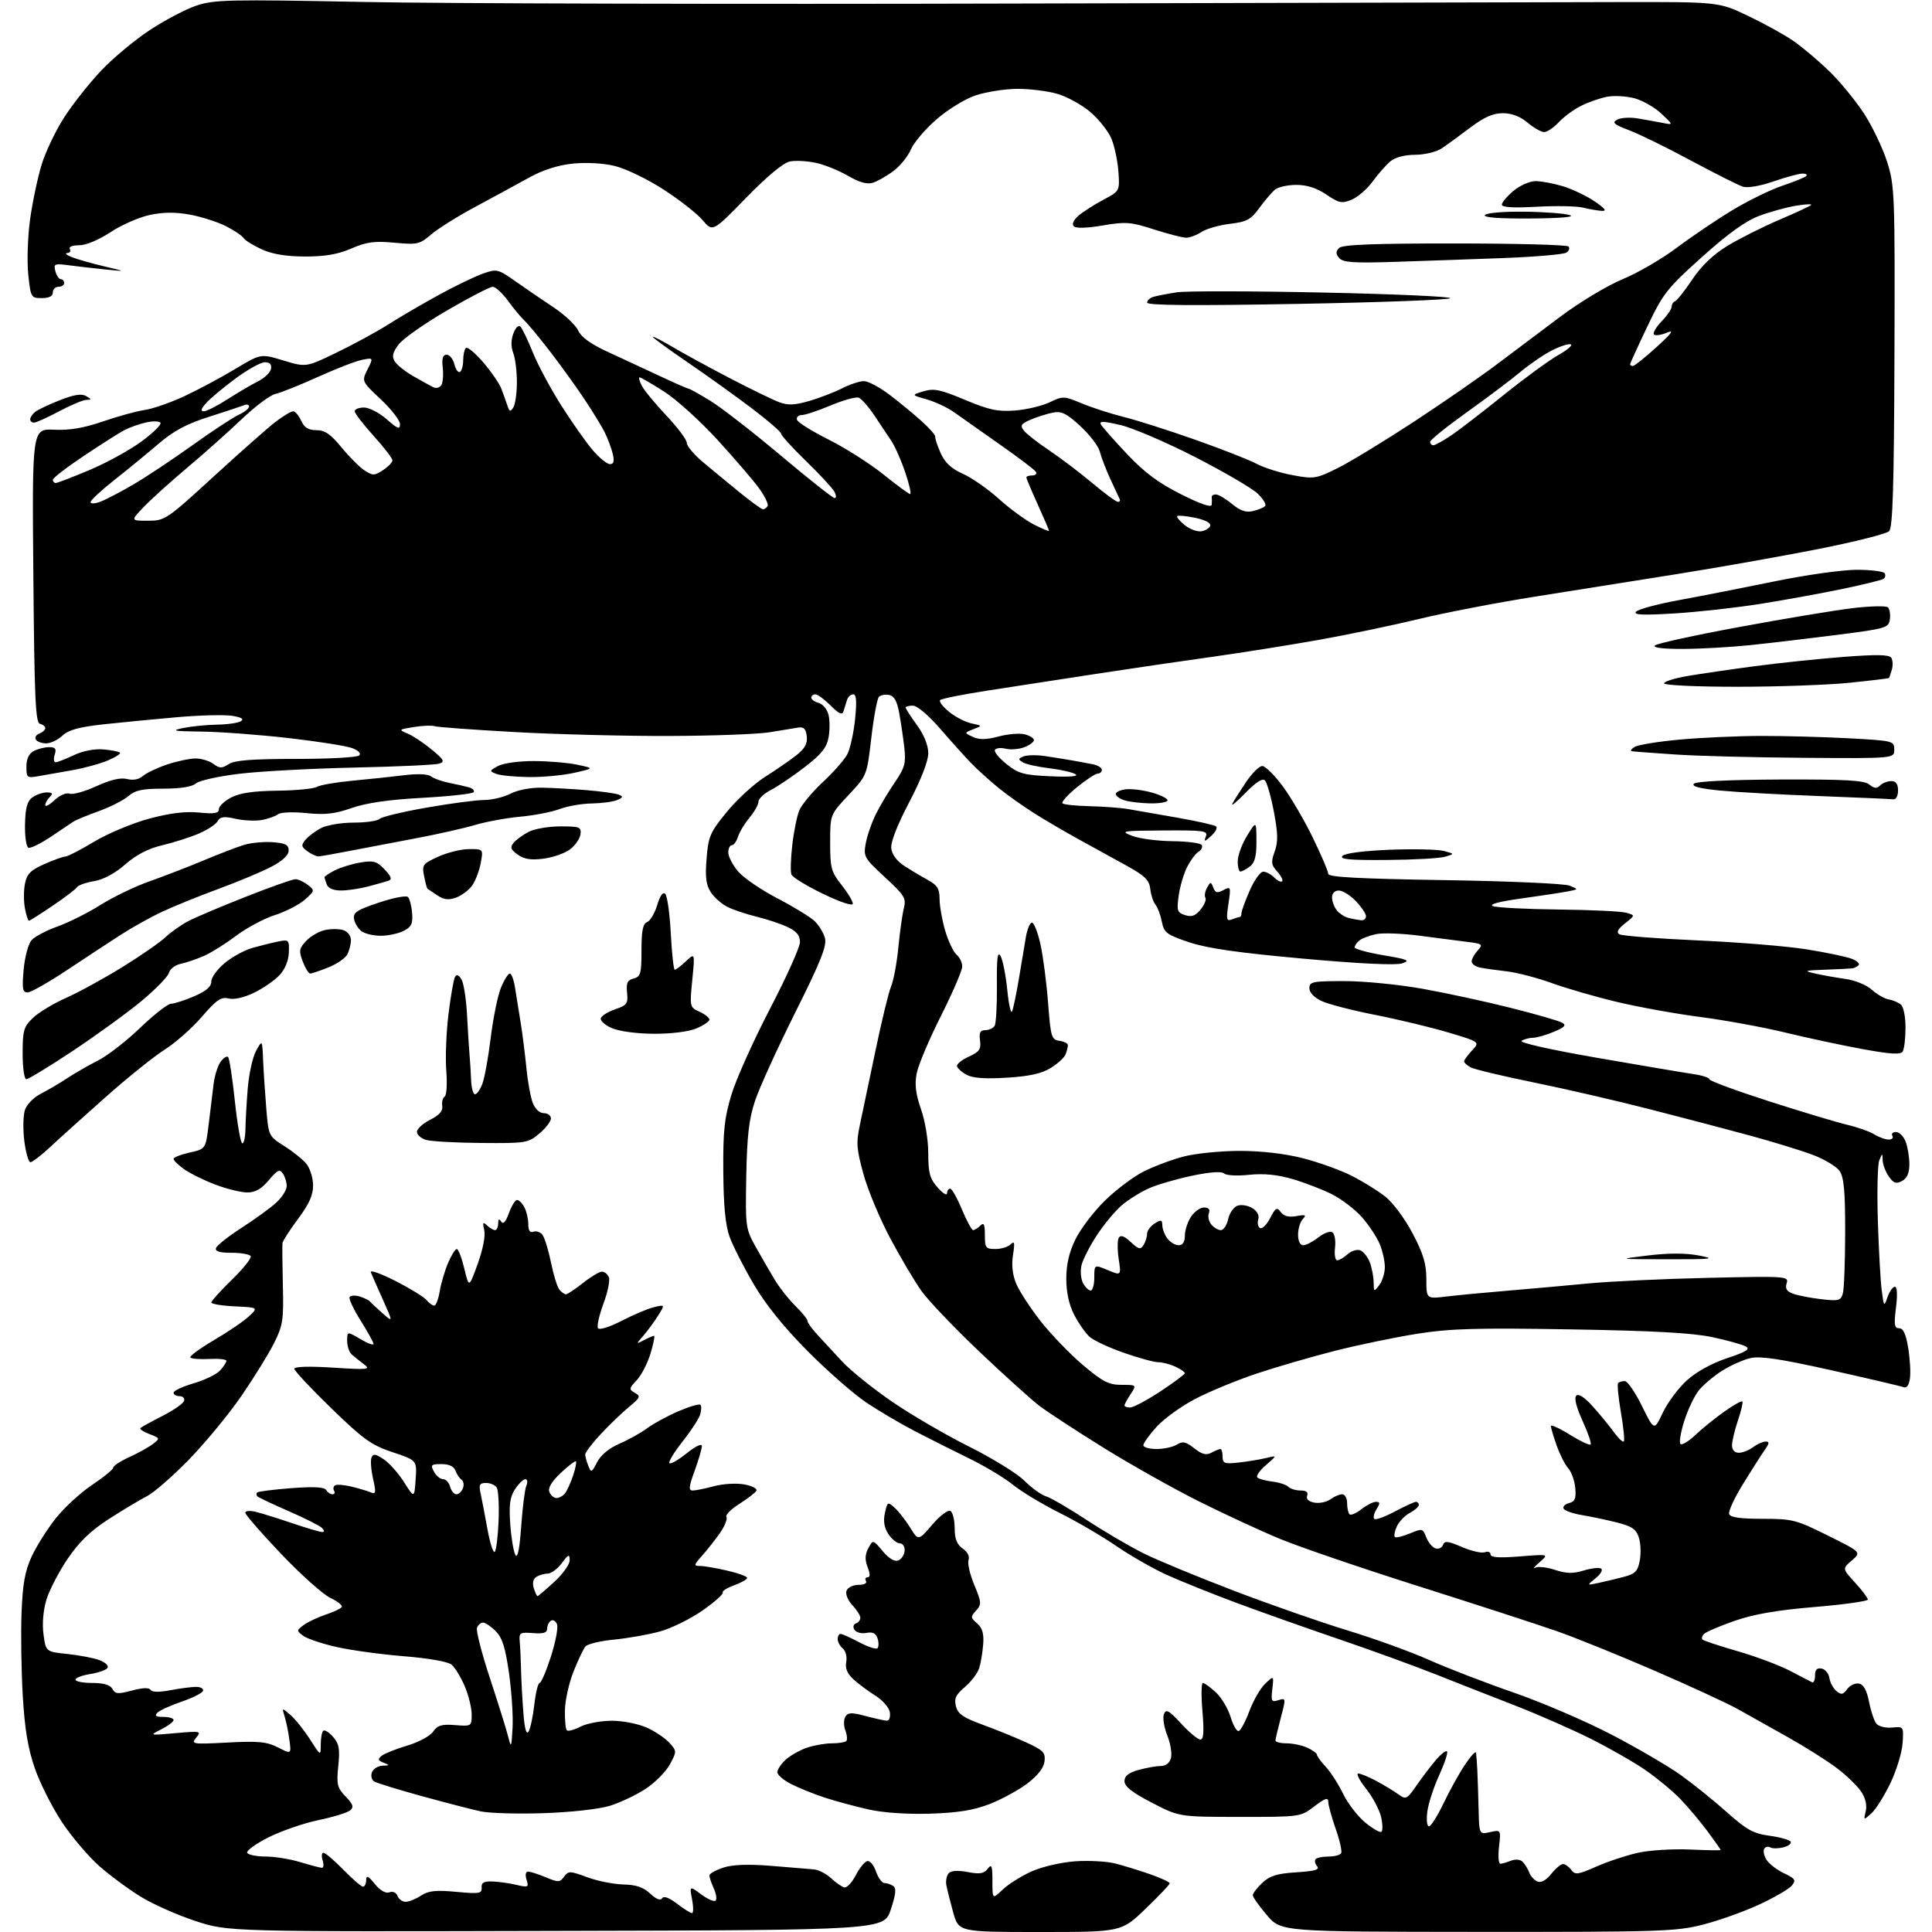 <?xml version="1.0" encoding="UTF-8" standalone="no"?>
<svg 
  version="1.1" 
  xmlns="http://www.w3.org/2000/svg" 
  xmlns:xlink="http://www.w3.org/1999/xlink" 
  xmlns:svg="http://www.w3.org/2000/svg"
  xmlns:rdf="http://www.w3.org/1999/02/22-rdf-syntax-ns#"
  xmlns:cc="http://creativecommons.org/ns#"
  xmlns:dc="http://purl.org/dc/elements/1.1/"
  viewBox="0 0 512 512"
  width="512"
  height="512"
>
<style>svg {background-color: white; }</style>"
<path stroke="none" fill="black" fill-rule="evenodd" d="M147.40,511.71C60.50,511.93 60.50,511.93 51.87,509.11C47.12,507.56 40.59,504.67 37.37,502.69C34.14,500.72 29.16,497.04 26.31,494.53C23.46,492.01 19.01,486.78 16.43,482.90C13.86,479.02 10.62,472.62 9.25,468.68C7.42,463.42 6.56,458.29 6.04,449.50C5.65,442.90 5.50,433.00 5.71,427.50C6.00,419.74 6.60,416.38 8.39,412.50C9.66,409.75 12.55,405.17 14.81,402.33C17.07,399.49 21.41,395.51 24.46,393.48C27.51,391.46 30.00,389.42 30.00,388.95C30.00,388.48 31.91,387.22 34.25,386.16C36.59,385.10 39.40,383.53 40.50,382.69C42.46,381.18 42.44,381.13 39.61,380.05C38.02,379.44 36.94,378.73 37.21,378.46C37.47,378.19 40.10,376.74 43.05,375.24C46.00,373.73 48.58,371.94 48.79,371.25C49.00,370.56 48.45,370.00 47.58,370.00C46.71,370.00 46.00,369.58 46.00,369.07C46.00,368.56 48.40,367.45 51.32,366.59C54.25,365.74 57.40,364.21 58.32,363.19C59.25,362.18 60.00,361.02 60.00,360.63C60.00,360.23 57.98,360.01 55.52,360.14C53.05,360.27 50.77,360.10 50.44,359.78C50.11,359.45 52.92,357.38 56.67,355.17C60.43,352.97 64.62,350.12 65.98,348.83C68.47,346.50 68.47,346.50 62.23,346.20C58.81,346.04 56.00,345.57 56.00,345.17C56.00,344.77 58.47,342.04 61.49,339.10C64.51,336.17 66.73,333.37 66.43,332.88C66.13,332.40 63.85,332.00 61.36,332.00C58.19,332.00 56.95,331.63 57.24,330.75C57.46,330.06 60.53,327.63 64.07,325.35C67.61,323.07 71.74,320.07 73.25,318.67C74.76,317.27 75.99,315.31 75.98,314.31C75.98,313.32 75.52,311.82 74.97,311.00C74.14,309.75 73.52,310.04 71.24,312.76C69.26,315.11 67.67,316.02 65.50,316.01C63.85,316.00 60.05,315.07 57.06,313.93C54.06,312.79 50.35,310.96 48.81,309.86C47.26,308.76 46.00,307.53 46.00,307.12C46.00,306.72 47.91,305.96 50.25,305.44C54.50,304.50 54.50,304.50 55.30,298.00C55.74,294.43 56.32,289.65 56.59,287.39C56.86,285.12 57.70,282.42 58.46,281.39C59.22,280.35 60.11,279.78 60.45,280.12C60.79,280.46 61.60,285.74 62.25,291.87C62.90,297.99 63.79,303.00 64.22,303.00C64.65,303.00 65.02,301.31 65.04,299.25C65.07,297.19 65.34,292.35 65.65,288.50C65.96,284.65 66.95,280.15 67.86,278.50C69.50,275.50 69.50,275.50 69.73,281.00C69.86,284.02 70.24,289.78 70.57,293.79C71.17,301.02 71.22,301.11 75.29,303.69C77.56,305.11 80.20,307.23 81.17,308.39C82.14,309.55 82.95,312.11 82.97,314.07C82.99,316.71 81.95,319.04 79.00,323.00C76.80,325.95 74.94,328.84 74.86,329.43C74.78,330.02 74.83,335.07 74.96,340.65C75.19,349.85 74.97,351.27 72.61,355.97C71.18,358.82 67.33,365.05 64.06,369.82C60.79,374.60 54.57,382.16 50.24,386.63C45.91,391.10 40.82,395.55 38.93,396.51C37.05,397.48 32.50,400.20 28.84,402.56C24.03,405.65 21.01,408.57 17.94,413.08C15.61,416.51 13.08,421.39 12.31,423.91C11.45,426.74 11.15,430.27 11.53,433.12C12.15,437.73 12.15,437.73 17.93,438.33C21.11,438.67 24.93,439.40 26.41,439.97C27.90,440.53 28.84,441.45 28.50,442.00C28.16,442.55 26.11,443.28 23.94,443.63C21.77,443.97 20.00,444.65 20.00,445.13C20.00,445.61 22.00,446.00 24.45,446.00C27.47,446.00 29.19,446.51 29.79,447.58C30.54,448.94 31.29,449.00 34.98,448.01C37.78,447.25 39.50,447.19 39.90,447.83C40.28,448.46 42.16,448.50 45.00,447.95C47.48,447.48 50.55,447.07 51.83,447.04C53.12,447.02 54.00,447.49 53.81,448.08C53.61,448.67 51.07,449.96 48.15,450.95C45.24,451.93 42.35,453.25 41.73,453.87C40.89,454.71 41.29,455.00 43.30,455.00C44.78,455.00 46.00,455.37 46.00,455.82C46.00,456.27 44.54,457.38 42.75,458.28C39.51,459.93 39.51,459.93 46.50,459.30C53.17,458.71 53.43,458.76 52.00,460.49C50.57,462.22 50.94,462.28 60.31,461.79C68.48,461.36 70.70,461.57 73.66,463.08C77.20,464.89 77.20,464.89 76.71,461.19C76.45,459.16 75.88,456.38 75.46,455.00C74.69,452.50 74.69,452.50 76.99,454.50C78.26,455.60 80.58,458.50 82.15,460.95C85.00,465.39 85.00,465.39 85.00,462.36C85.00,460.70 85.29,459.04 85.65,458.68C86.01,458.33 87.18,459.04 88.25,460.27C89.87,462.11 90.11,463.46 89.65,467.99C89.15,472.89 89.36,473.77 91.59,476.09C93.60,478.19 93.82,478.90 92.76,479.79C92.03,480.39 88.25,481.55 84.35,482.36C80.45,483.17 74.49,485.24 71.09,486.95C67.70,488.67 65.19,490.50 65.52,491.03C65.85,491.57 68.04,492.00 70.40,492.00C72.76,492.00 76.89,492.67 79.59,493.49C82.29,494.31 84.87,494.98 85.32,494.99C85.77,495.00 85.85,494.10 85.50,493.00C85.15,491.90 85.25,491.00 85.72,491.00C86.20,491.00 88.57,493.02 91.00,495.50C93.43,497.98 95.77,500.00 96.21,500.00C96.64,500.00 97.02,499.21 97.04,498.25C97.06,496.87 97.56,497.09 99.35,499.29C100.79,501.04 102.22,501.85 103.19,501.48C104.10,501.13 104.99,501.53 105.34,502.44C105.67,503.30 106.64,504.00 107.50,504.00C108.37,504.00 110.20,503.26 111.57,502.36C113.56,501.06 115.48,500.85 120.93,501.36C127.05,501.93 127.76,501.81 127.64,500.25C127.53,498.92 128.22,498.53 130.50,498.61C132.15,498.67 135.01,499.07 136.86,499.51C139.99,500.24 140.18,500.15 139.55,498.15C139.13,496.84 139.30,496.00 139.96,496.00C140.57,496.00 142.69,496.68 144.67,497.51C147.95,498.88 148.38,498.86 149.49,497.34C150.63,495.78 151.05,495.79 155.61,497.48C158.30,498.48 162.60,499.34 165.16,499.40C168.57,499.47 170.50,500.13 172.31,501.83C173.90,503.31 175.03,503.76 175.46,503.07C175.89,502.37 177.29,502.88 179.41,504.50C181.21,505.87 183.00,507.00 183.39,507.00C183.78,507.00 183.78,505.37 183.41,503.37C182.73,499.74 182.73,499.74 185.85,502.05C187.57,503.32 189.28,504.05 189.65,503.68C190.02,503.31 189.80,501.86 189.16,500.46C188.52,499.05 188.00,497.51 188.00,497.03C188.00,496.55 189.64,495.61 191.65,494.95C194.14,494.13 198.17,493.98 204.40,494.47C209.40,494.87 214.51,495.29 215.74,495.41C216.97,495.53 218.99,496.58 220.24,497.74C221.48,498.90 223.05,500.00 223.73,500.18C224.40,500.35 225.75,498.95 226.73,497.06C227.70,495.17 229.07,493.44 229.77,493.22C230.49,492.99 231.51,494.17 232.12,495.91C232.71,497.61 233.71,499.01 234.35,499.02C234.98,499.02 236.03,499.37 236.68,499.78C237.58,500.35 237.43,501.90 236.08,506.02C234.30,511.50 234.30,511.50 147.40,511.71zM275.61,512.00C254.06,512.00 254.06,512.00 252.59,506.75C251.79,503.86 250.97,500.60 250.78,499.50C250.60,498.40 250.88,497.01 251.42,496.42C252.05,495.73 253.87,495.62 256.45,496.11C259.65,496.72 260.76,496.54 261.75,495.25C262.80,493.88 263.00,494.39 263.00,498.50C263.00,503.37 263.00,503.37 265.75,500.74C267.26,499.29 270.74,497.12 273.48,495.90C276.27,494.67 281.34,493.51 284.98,493.26C288.57,493.02 293.30,493.28 295.50,493.83C297.70,494.39 301.86,495.67 304.74,496.67C307.62,497.68 309.98,498.77 309.99,499.09C310.00,499.42 307.11,502.45 303.59,505.84C297.17,512.00 297.17,512.00 275.61,512.00zM391.59,511.97C339.50,511.93 339.50,511.93 335.75,507.55C333.69,505.13 332.00,502.75 332.00,502.25C332.00,501.76 333.14,500.28 334.53,498.97C336.52,497.10 338.45,496.50 343.56,496.18C348.53,495.86 349.81,495.48 349.03,494.54C348.47,493.87 348.31,493.02 348.68,492.66C349.04,492.30 350.58,492.00 352.11,492.00C353.63,492.00 355.12,491.61 355.41,491.14C355.71,490.67 355.06,487.75 353.97,484.66C352.89,481.58 352.00,478.34 352.00,477.47C352.00,476.26 351.15,476.54 348.32,478.70C344.65,481.50 344.64,481.50 328.57,481.50C312.50,481.49 312.50,481.49 305.25,477.73C300.03,475.03 298.00,473.43 298.00,472.03C298.00,470.64 299.06,469.80 301.75,469.05C303.81,468.48 306.46,468.01 307.63,468.01C308.97,468.00 309.98,467.20 310.32,465.87C310.63,464.70 310.18,462.00 309.33,459.87C308.48,457.74 308.08,455.23 308.45,454.27C309.01,452.82 309.73,453.22 313.02,456.77C315.16,459.10 317.45,461.00 318.11,461.00C318.97,461.00 319.12,458.98 318.66,453.50C318.31,449.38 318.36,446.00 318.77,446.00C319.18,446.00 320.74,447.13 322.22,448.50C323.71,449.88 325.46,452.82 326.13,455.03C326.79,457.25 327.77,458.91 328.29,458.74C328.82,458.56 330.10,456.15 331.13,453.37C332.17,450.60 334.05,447.37 335.30,446.18C337.59,444.03 337.59,444.03 337.18,447.62C336.80,450.86 336.96,451.15 338.80,450.56C340.80,449.93 340.81,450.03 339.43,455.21C338.66,458.12 338.02,460.84 338.01,461.25C338.01,461.66 339.33,462.00 340.95,462.00C342.58,462.00 345.05,462.52 346.45,463.16C347.85,463.80 349.00,464.63 349.00,465.01C349.00,465.40 350.06,466.86 351.37,468.26C352.67,469.66 354.73,472.88 355.96,475.41C357.18,477.93 359.79,481.33 361.76,482.95C363.73,484.58 365.67,485.70 366.07,485.46C366.47,485.21 366.44,483.45 366.01,481.54C365.58,479.64 363.79,476.26 362.03,474.04C360.27,471.82 359.34,470.00 359.96,470.00C360.57,470.00 362.75,470.90 364.79,472.00C366.83,473.10 369.45,474.69 370.60,475.53C372.58,476.96 372.85,476.83 375.32,473.27C376.75,471.20 379.05,468.17 380.42,466.54C381.79,464.91 383.16,463.83 383.47,464.14C383.78,464.44 382.85,467.27 381.41,470.42C379.97,473.56 378.55,477.90 378.26,480.07C377.97,482.25 378.16,484.00 378.68,484.00C379.21,484.00 380.93,481.28 382.52,477.96C384.11,474.63 386.66,470.02 388.20,467.71C389.74,465.39 391.07,463.95 391.16,464.50C391.25,465.05 391.40,467.07 391.50,469.00C391.59,470.93 391.75,475.57 391.84,479.33C392.00,486.16 392.00,486.16 394.88,485.53C397.77,484.89 397.77,484.89 397.25,489.45C396.97,491.95 397.14,493.97 397.62,493.93C398.10,493.89 399.39,493.51 400.48,493.09C401.63,492.64 402.91,492.77 403.53,493.41C404.13,494.01 404.91,495.30 405.28,496.27C405.65,497.25 406.65,498.31 407.49,498.64C408.45,499.00 409.82,498.23 411.09,496.61C412.22,495.18 413.63,494.00 414.21,494.00C414.80,494.00 415.79,494.70 416.41,495.55C417.41,496.92 418.15,496.82 423.02,494.67C426.03,493.34 431.00,491.69 434.05,491.01C437.11,490.33 443.29,489.94 447.80,490.14C452.31,490.35 456.00,490.40 456.00,490.27C456.00,490.13 454.41,487.88 452.47,485.26C450.52,482.64 447.26,478.77 445.22,476.66C443.17,474.55 439.02,471.13 436.00,469.05C432.98,466.97 426.45,463.24 421.50,460.76C416.55,458.29 407.55,454.33 401.50,451.98C395.45,449.63 386.00,445.91 380.50,443.73C375.00,441.54 363.52,437.37 355.00,434.46C346.48,431.56 334.10,427.17 327.50,424.71C320.90,422.25 312.57,418.89 309.00,417.26C305.43,415.62 299.47,412.21 295.77,409.67C292.08,407.13 285.33,403.19 280.77,400.91C276.22,398.63 270.68,395.30 268.46,393.49C266.24,391.69 261.07,388.58 256.96,386.57C252.86,384.57 246.35,381.30 242.50,379.30C238.65,377.30 232.80,373.85 229.50,371.63C226.20,369.41 219.22,363.29 214.00,358.03C207.71,351.69 202.89,345.71 199.74,340.33C197.12,335.86 194.26,330.24 193.38,327.85C192.25,324.76 191.75,319.73 191.68,310.50C191.60,299.63 191.96,296.27 193.87,290.00C195.13,285.88 199.72,275.66 204.08,267.29C208.43,258.93 212.00,250.99 212.00,249.66C212.00,247.90 211.10,246.80 208.75,245.69C206.96,244.84 203.25,243.60 200.50,242.93C197.75,242.26 194.27,241.09 192.76,240.33C191.25,239.58 189.28,237.83 188.37,236.45C187.11,234.52 186.85,232.45 187.25,227.52C187.72,221.65 188.18,220.58 192.63,215.14C195.31,211.87 199.88,207.69 202.79,205.85C205.70,204.01 209.44,201.43 211.09,200.12C213.31,198.36 214.03,197.04 213.80,195.12C213.57,193.13 213.01,192.58 211.50,192.82C210.40,192.99 207.03,193.55 204.00,194.05C200.97,194.56 189.05,195.00 177.50,195.04C165.95,195.08 147.50,194.62 136.50,194.01C125.50,193.40 115.90,192.70 115.17,192.45C114.44,192.20 111.96,192.30 109.67,192.67C105.61,193.33 105.57,193.37 108.06,194.42C109.47,195.01 112.33,196.92 114.41,198.65C117.69,201.37 117.96,201.88 116.36,202.38C115.33,202.70 105.28,203.17 94.00,203.41C82.72,203.66 69.00,204.39 63.50,205.05C58.00,205.70 52.79,206.85 51.92,207.62C50.90,208.51 47.87,209.00 43.32,209.00C37.77,209.00 35.83,209.41 34.03,210.97C32.78,212.06 29.22,213.86 26.13,214.98C23.03,216.10 20.02,217.34 19.43,217.75C18.84,218.16 16.15,219.97 13.46,221.76C10.77,223.56 8.11,224.86 7.54,224.66C6.96,224.46 6.56,221.70 6.63,218.47C6.72,214.11 7.21,212.32 8.57,211.33C9.57,210.60 11.29,210.00 12.39,210.00C13.95,210.00 14.13,210.27 13.20,211.20C12.54,211.86 12.00,212.84 12.00,213.37C12.00,213.91 13.10,213.31 14.45,212.05C15.83,210.75 17.56,210.00 18.42,210.33C19.26,210.65 22.45,209.77 25.52,208.36C29.28,206.64 31.94,206.02 33.67,206.45C35.29,206.86 36.83,206.57 37.87,205.65C38.77,204.86 41.65,203.49 44.28,202.60C46.92,201.72 50.32,201.00 51.84,201.00C53.37,201.00 55.49,201.65 56.56,202.44C58.21,203.66 58.81,203.67 60.63,202.49C62.20,201.47 66.82,201.12 78.52,201.12C87.19,201.12 94.69,200.71 95.20,200.20C95.75,199.65 95.00,198.88 93.31,198.25C91.76,197.67 84.20,196.48 76.50,195.60C68.80,194.72 58.45,193.94 53.50,193.88C46.01,193.79 45.17,193.63 48.50,192.94C50.70,192.49 54.75,192.08 57.50,192.04C60.25,192.00 63.10,191.59 63.83,191.13C64.74,190.55 64.01,190.10 61.54,189.70C59.55,189.38 53.10,189.53 47.21,190.04C41.32,190.55 32.50,191.40 27.62,191.93C20.96,192.66 18.18,193.42 16.55,194.95C15.35,196.08 13.41,197.00 12.24,197.00C11.07,197.00 9.84,196.55 9.50,195.99C9.15,195.44 9.58,194.72 10.44,194.39C11.30,194.06 12.00,193.42 12.00,192.97C12.00,192.52 11.36,192.00 10.59,191.82C9.40,191.55 9.12,185.10 8.84,152.56C8.50,113.62 8.50,113.62 14.31,113.88C18.44,114.07 22.20,113.44 27.31,111.68C31.26,110.32 36.23,108.95 38.35,108.65C40.47,108.34 45.20,106.70 48.85,105.00C52.51,103.29 58.56,100.06 62.30,97.81C69.10,93.71 69.10,93.71 75.10,95.53C81.11,97.35 81.11,97.35 89.23,93.42C93.70,91.27 99.87,87.91 102.93,85.96C105.99,84.01 112.03,80.49 116.34,78.13C120.66,75.77 125.90,73.24 127.99,72.51C131.65,71.21 131.95,71.28 136.64,74.58C139.31,76.46 143.87,79.57 146.77,81.50C149.67,83.43 152.58,86.17 153.23,87.60C154.02,89.34 156.56,91.18 160.96,93.20C164.55,94.86 170.76,97.74 174.74,99.60C178.72,101.47 182.20,103.00 182.47,103.00C182.75,103.00 185.34,104.45 188.23,106.21C191.13,107.98 199.53,114.51 206.91,120.71C214.28,126.92 220.71,132.00 221.19,132.00C221.68,132.00 221.63,131.21 221.09,130.25C220.55,129.29 217.16,125.63 213.55,122.13C209.95,118.63 207.00,115.39 207.00,114.93C207.00,114.47 203.51,111.45 199.25,108.22C194.99,104.99 187.34,99.51 182.25,96.03C177.16,92.56 173.00,89.52 173.00,89.28C173.00,89.03 175.36,90.24 178.25,91.95C181.14,93.67 188.00,97.41 193.50,100.27C199.00,103.13 204.85,105.98 206.50,106.59C208.83,107.46 210.62,107.38 214.50,106.25C217.25,105.44 221.17,103.93 223.21,102.89C225.25,101.85 227.83,101.00 228.95,101.00C230.07,101.00 233.12,102.63 235.74,104.62C238.36,106.61 242.19,109.76 244.25,111.62C246.31,113.48 247.93,115.33 247.85,115.75C247.76,116.16 248.41,118.11 249.28,120.07C250.42,122.63 252.10,124.19 255.19,125.57C257.56,126.63 261.85,129.62 264.72,132.22C267.60,134.81 271.76,137.86 273.97,138.99C276.19,140.12 278.00,140.87 278.00,140.66C278.00,140.45 276.65,137.30 275.00,133.66C273.35,130.02 272.00,126.81 272.00,126.52C272.00,126.23 272.70,126.00 273.56,126.00C274.42,126.00 274.85,125.56 274.52,125.03C274.18,124.49 269.88,121.23 264.95,117.78C260.02,114.32 254.57,110.49 252.84,109.25C251.11,108.01 247.85,106.48 245.60,105.84C241.50,104.68 241.50,104.68 244.74,103.70C247.49,102.87 249.17,103.21 255.72,105.96C262.11,108.64 264.41,109.14 268.97,108.79C272.01,108.56 276.14,107.58 278.15,106.62C281.69,104.92 281.97,104.93 286.65,106.89C289.32,108.01 294.37,109.64 297.88,110.52C301.40,111.40 309.95,114.13 316.88,116.58C323.82,119.03 331.09,121.88 333.04,122.93C334.99,123.97 339.27,125.32 342.54,125.92C348.23,126.98 348.77,126.89 354.50,124.05C357.80,122.41 366.87,116.89 374.66,111.79C382.45,106.68 392.35,99.83 396.66,96.57C400.97,93.31 408.62,87.57 413.65,83.81C418.68,80.05 426.04,75.63 429.99,74.00C433.95,72.37 440.41,68.62 444.34,65.67C448.28,62.71 454.90,58.24 459.05,55.73C463.20,53.22 469.17,50.29 472.32,49.23C475.46,48.17 478.33,47.01 478.68,46.65C479.04,46.29 478.59,46.00 477.67,46.00C476.76,46.00 473.31,46.93 470.02,48.07C466.46,49.31 463.15,49.87 461.86,49.46C460.67,49.08 454.48,45.96 448.10,42.54C441.72,39.11 434.33,35.49 431.67,34.49C427.71,32.99 427.15,32.50 428.54,31.72C429.47,31.20 431.87,31.04 433.87,31.36C435.87,31.69 438.85,32.23 440.50,32.55C443.50,33.15 443.50,33.15 440.29,30.12C438.52,28.46 435.32,26.63 433.17,26.05C431.03,25.47 427.75,25.29 425.89,25.64C424.02,26.00 420.93,27.08 419.00,28.05C417.07,29.01 414.41,30.97 413.08,32.40C411.74,33.83 410.01,35.00 409.22,35.00C408.43,35.00 406.45,33.88 404.82,32.50C402.86,30.85 400.63,30.00 398.27,30.00C395.66,30.00 393.30,31.05 389.59,33.85C386.79,35.96 383.39,38.44 382.03,39.35C380.65,40.26 377.54,41.01 375.03,41.02C372.22,41.04 369.72,41.70 368.45,42.77C367.32,43.72 365.21,46.12 363.76,48.10C362.31,50.09 359.81,52.25 358.20,52.92C355.60,53.99 354.86,53.84 351.50,51.56C348.94,49.83 346.38,49.00 343.55,49.00C341.26,49.00 338.71,49.56 337.88,50.25C337.06,50.94 335.20,53.12 333.75,55.10C331.48,58.21 330.41,58.79 325.93,59.32C323.08,59.66 319.69,60.63 318.41,61.47C317.12,62.31 315.30,63.00 314.36,63.00C313.41,63.00 309.57,62.01 305.81,60.80C299.63,58.81 298.33,58.71 292.24,59.75C288.08,60.46 285.15,60.55 284.57,59.97C284.00,59.40 284.47,58.33 285.80,57.17C286.99,56.14 289.94,54.25 292.36,52.97C296.75,50.63 296.75,50.63 296.39,45.46C296.18,42.61 295.35,38.69 294.54,36.75C293.72,34.80 291.23,31.64 288.99,29.72C286.75,27.80 282.80,25.62 280.21,24.87C277.62,24.12 272.80,23.52 269.50,23.55C266.20,23.58 261.24,24.37 258.48,25.30C255.68,26.25 251.08,29.09 248.10,31.70C245.15,34.28 242.13,37.85 241.38,39.63C240.63,41.42 238.56,43.98 236.76,45.32C234.97,46.67 232.50,48.07 231.28,48.44C229.78,48.90 227.67,48.31 224.78,46.62C222.43,45.24 218.62,43.69 216.33,43.18C214.03,42.67 210.91,42.49 209.39,42.78C207.62,43.11 203.44,46.57 197.75,52.40C188.88,61.50 188.88,61.50 186.19,58.33C184.71,56.59 180.03,52.92 175.79,50.19C171.55,47.45 165.75,44.66 162.91,43.98C159.83,43.24 155.34,42.99 151.74,43.37C147.77,43.78 143.82,45.06 140.11,47.12C137.03,48.83 130.68,52.28 126.00,54.79C121.33,57.30 116.04,60.60 114.26,62.14C111.22,64.75 110.61,64.89 104.55,64.32C99.25,63.83 97.18,64.10 93.11,65.86C89.50,67.41 86.11,67.99 80.81,67.98C75.84,67.96 72.18,67.36 69.37,66.08C67.10,65.05 64.94,63.70 64.56,63.09C64.18,62.47 62.08,61.06 59.89,59.94C57.70,58.83 53.42,57.46 50.38,56.89C46.49,56.17 43.30,56.20 39.67,56.97C36.83,57.58 32.14,59.63 29.27,61.54C26.14,63.60 22.79,65.00 20.96,65.00C19.16,65.00 18.14,65.42 18.50,66.00C18.84,66.55 18.53,67.03 17.81,67.06C17.09,67.10 17.62,67.58 19.00,68.13C20.38,68.69 24.20,69.78 27.50,70.56C33.50,71.97 33.50,71.97 28.00,71.42C24.98,71.11 20.62,70.62 18.31,70.31C14.42,69.79 14.16,69.90 14.68,71.88C14.98,73.04 15.63,74.00 16.12,74.00C16.60,74.00 17.00,74.45 17.00,75.00C17.00,75.55 16.32,76.00 15.50,76.00C14.68,76.00 14.00,76.67 14.00,77.50C14.00,78.49 13.01,79.00 11.08,79.00C8.23,79.00 8.14,78.84 7.49,72.75C7.13,69.31 7.34,62.75 7.97,58.16C8.60,53.58 9.99,47.02 11.04,43.59C12.10,40.16 14.81,34.50 17.07,31.02C19.32,27.53 23.71,21.99 26.83,18.69C29.95,15.39 35.77,10.55 39.76,7.93C43.75,5.30 49.33,2.39 52.14,1.45C56.78,-0.09 60.93,-0.18 96.38,0.52C117.90,0.95 195.57,1.14 269.00,0.94C342.43,0.75 414.43,0.57 429.00,0.55C455.50,0.50 455.50,0.50 463.24,4.20C467.50,6.23 472.90,9.21 475.24,10.83C477.58,12.44 481.86,16.05 484.76,18.85C487.65,21.66 491.81,26.74 494.02,30.15C496.23,33.56 498.97,39.31 500.12,42.93C502.11,49.22 502.19,51.42 502.05,94.50C501.93,129.03 501.60,139.80 500.64,140.77C499.95,141.47 491.44,143.61 481.73,145.53C472.01,147.44 455.38,150.39 444.78,152.08C434.18,153.77 417.18,156.47 407.00,158.08C396.82,159.69 382.90,162.37 376.07,164.03C369.23,165.69 357.30,168.18 349.57,169.56C341.83,170.94 329.20,172.95 321.50,174.03C313.80,175.10 299.85,177.15 290.50,178.58C281.15,180.01 268.17,182.00 261.65,183.02C255.14,184.03 249.51,185.16 249.15,185.52C248.79,185.88 249.85,187.28 251.50,188.63C253.15,189.98 255.82,191.36 257.43,191.70C260.36,192.32 260.36,192.32 257.93,193.26C255.50,194.21 255.50,194.21 257.83,195.29C259.52,196.08 261.36,196.05 264.62,195.18C267.08,194.52 270.19,194.26 271.54,194.60C272.89,194.94 274.00,195.63 274.00,196.13C274.00,196.64 272.84,197.49 271.43,198.03C270.02,198.56 267.82,198.74 266.54,198.42C265.26,198.10 263.97,198.23 263.67,198.72C263.37,199.21 264.76,200.90 266.74,202.49C269.93,205.03 271.32,205.41 278.43,205.72C283.60,205.95 285.96,205.75 285.00,205.16C284.18,204.66 281.02,203.95 277.99,203.58C274.96,203.22 271.82,202.51 271.02,202.01C269.77,201.24 269.81,201.01 271.27,200.45C272.22,200.09 274.68,200.04 276.75,200.34C278.81,200.64 282.07,201.16 284.00,201.50C285.93,201.83 288.51,202.32 289.75,202.57C290.99,202.83 292.00,203.48 292.00,204.02C292.00,204.56 291.51,205.00 290.92,205.00C290.32,205.00 287.84,206.64 285.39,208.64C282.95,210.64 281.22,212.56 281.56,212.89C281.90,213.23 285.17,213.57 288.84,213.65C292.50,213.74 297.07,214.08 299.00,214.42C300.93,214.76 306.77,215.78 312.00,216.69C317.23,217.61 321.85,218.65 322.27,219.00C322.70,219.36 322.12,220.49 320.98,221.52C319.19,223.14 319.00,223.17 319.56,221.69C320.15,220.16 319.11,220.01 308.36,220.08C297.31,220.15 296.74,220.24 300.00,221.50C301.93,222.24 306.74,222.88 310.69,222.92C314.65,222.97 318.14,223.42 318.46,223.94C318.78,224.45 318.42,225.24 317.66,225.69C316.89,226.13 315.53,227.95 314.62,229.73C313.71,231.51 312.69,234.95 312.36,237.38C311.82,241.36 311.98,241.86 314.07,242.52C315.81,243.07 316.82,242.71 318.18,241.02C319.18,239.80 319.74,238.39 319.44,237.90C319.14,237.42 319.34,236.22 319.88,235.26C320.81,233.60 320.90,233.60 321.53,235.23C322.07,236.63 322.59,236.75 324.23,235.88C326.17,234.84 326.23,234.99 325.55,239.53C324.92,243.71 325.04,244.20 326.50,243.64C327.41,243.29 328.35,243.00 328.58,243.00C328.81,243.00 329.00,242.55 329.00,242.01C329.00,241.46 329.98,238.76 331.19,236.01C332.39,233.25 334.00,231.00 334.76,231.00C335.52,231.00 336.84,231.70 337.69,232.55C338.54,233.40 339.48,233.85 339.78,233.55C340.08,233.26 339.49,232.09 338.47,230.97C336.88,229.21 336.79,228.47 337.80,225.67C338.73,223.11 338.68,220.85 337.59,215.10C336.82,211.08 335.75,207.35 335.21,206.81C334.57,206.17 332.77,207.33 330.02,210.17C327.71,212.55 326.16,213.82 326.58,213.00C327.00,212.18 328.64,209.59 330.22,207.25C331.80,204.91 333.73,203.00 334.52,203.00C335.30,203.00 337.70,205.36 339.86,208.25C342.01,211.14 345.63,217.30 347.89,221.95C350.15,226.60 352.00,230.93 352.00,231.58C352.00,232.45 360.12,232.88 382.75,233.24C399.66,233.50 414.59,234.16 415.93,234.70C418.36,235.68 418.36,235.68 415.43,236.24C413.82,236.55 408.30,237.39 403.16,238.11C397.17,238.94 394.48,239.67 395.66,240.13C396.67,240.53 404.48,240.94 413.00,241.03C421.52,241.12 429.60,241.51 430.94,241.88C433.37,242.56 433.37,242.56 430.65,244.70C428.74,246.21 428.29,247.06 429.15,247.59C429.82,248.01 439.18,248.74 449.94,249.22C460.70,249.70 473.68,250.76 478.80,251.59C483.91,252.41 489.26,253.53 490.69,254.07C492.11,254.61 492.95,255.38 492.56,255.78C492.16,256.18 491.42,256.56 490.92,256.62C490.41,256.69 487.19,256.85 483.75,256.98C478.16,257.18 477.87,257.28 481.00,257.99C482.93,258.43 486.54,259.07 489.04,259.42C491.59,259.78 494.66,261.03 496.04,262.28C497.39,263.50 499.40,264.66 500.50,264.85C501.60,265.03 503.06,265.65 503.75,266.22C504.46,266.80 504.99,269.47 504.98,272.37C504.98,275.19 504.64,278.03 504.23,278.67C503.67,279.54 500.99,279.38 493.49,278.00C488.00,276.99 478.77,275.02 473.00,273.61C467.23,272.21 457.23,270.38 450.80,269.54C444.36,268.71 434.46,266.93 428.80,265.59C423.13,264.25 415.29,261.99 411.37,260.57C407.45,259.15 402.05,257.74 399.37,257.43C396.69,257.12 393.49,256.67 392.25,256.42C391.01,256.17 390.00,255.44 390.00,254.81C390.00,254.18 390.71,252.87 391.59,251.90C393.07,250.26 392.90,250.11 388.84,249.61C386.45,249.32 380.76,248.58 376.18,247.97C371.61,247.37 366.43,247.18 364.68,247.55C362.93,247.92 360.94,248.68 360.25,249.24C359.56,249.79 359.00,250.61 359.00,251.06C359.00,251.50 362.42,252.44 366.61,253.15C373.14,254.25 373.85,254.55 371.59,255.30C369.92,255.86 360.36,255.40 345.34,254.05C328.09,252.49 319.94,251.32 315.13,249.71C309.15,247.70 308.49,247.20 307.90,244.26C307.55,242.47 306.79,240.45 306.22,239.76C305.64,239.07 305.02,237.19 304.84,235.60C304.56,233.21 303.42,232.10 298.50,229.38C295.20,227.56 289.57,224.47 286.00,222.50C282.43,220.54 277.10,217.43 274.17,215.58C271.25,213.74 266.98,210.71 264.69,208.86C262.41,207.01 259.18,204.10 257.52,202.40C255.86,200.69 252.11,196.53 249.18,193.15C246.09,189.58 243.05,187.00 241.93,187.00C240.87,187.00 240.00,187.23 240.00,187.51C240.00,187.79 241.35,189.88 243.00,192.16C244.91,194.79 246.00,197.52 246.00,199.64C246.00,201.71 244.08,206.63 240.95,212.60C237.77,218.66 236.00,223.20 236.20,224.84C236.38,226.45 237.70,228.21 239.64,229.47C241.37,230.59 244.18,232.27 245.89,233.20C248.42,234.59 249.00,235.54 249.00,238.27C249.00,240.12 249.68,243.91 250.50,246.70C251.33,249.48 252.68,252.32 253.50,253.00C254.33,253.69 255.00,255.10 255.00,256.14C255.00,257.18 252.45,263.09 249.34,269.27C246.23,275.44 243.34,282.30 242.92,284.50C242.37,287.43 242.68,289.96 244.08,293.97C245.18,297.10 246.00,302.09 246.00,305.66C246.00,310.86 246.41,312.35 248.47,314.69C249.83,316.24 250.95,316.94 250.97,316.25C250.99,315.56 251.37,315.00 251.82,315.00C252.26,315.00 253.66,317.48 254.91,320.50C256.17,323.52 257.51,326.00 257.90,326.00C258.28,326.00 259.14,325.46 259.80,324.80C260.73,323.87 261.00,324.42 261.00,327.30C261.00,330.69 261.24,331.00 263.80,331.00C265.34,331.00 267.16,330.44 267.85,329.75C268.85,328.75 268.97,329.31 268.46,332.55C268.03,335.23 268.32,337.83 269.31,340.21C270.14,342.19 273.07,346.67 275.81,350.17C278.56,353.66 283.59,358.88 287.00,361.76C292.23,366.18 293.82,367.00 297.21,367.00C301.23,367.00 301.23,367.00 299.62,369.46C298.73,370.82 298.00,372.17 298.00,372.46C298.00,372.76 298.68,373.00 299.51,373.00C300.34,373.00 303.93,371.09 307.49,368.75C311.05,366.41 313.97,364.23 313.98,363.91C313.99,363.59 312.85,362.80 311.45,362.16C310.05,361.52 308.02,361.00 306.93,361.00C305.85,361.00 301.74,359.88 297.81,358.50C293.88,357.13 289.79,355.22 288.72,354.25C287.66,353.29 285.85,350.70 284.70,348.50C283.33,345.89 282.60,342.59 282.58,339.00C282.56,335.19 283.29,331.97 284.97,328.50C286.30,325.75 289.80,321.13 292.75,318.24C295.70,315.34 300.33,311.85 303.04,310.48C305.75,309.11 310.54,307.31 313.69,306.49C316.84,305.67 323.53,305.00 328.55,305.00C334.30,305.00 340.48,305.72 345.24,306.93C349.40,308.00 355.21,310.08 358.15,311.57C361.09,313.05 365.13,315.54 367.11,317.11C369.14,318.70 372.33,323.00 374.36,326.87C377.20,332.26 378.00,334.94 378.00,339.01C378.00,344.23 378.00,344.23 383.25,343.60C386.14,343.25 393.45,342.55 399.50,342.05C405.55,341.54 415.23,340.68 421.00,340.12C426.77,339.57 441.08,338.90 452.79,338.64C473.45,338.17 474.07,338.22 473.48,340.08C473.03,341.48 473.49,342.23 475.18,342.85C476.46,343.32 479.82,343.97 482.65,344.30C487.35,344.83 487.85,344.69 488.39,342.69C488.71,341.49 488.98,334.19 488.99,326.47C489.00,315.57 488.66,311.97 487.49,310.29C486.66,309.11 483.43,307.18 480.31,306.01C477.19,304.85 469.77,302.57 463.82,300.95C457.87,299.33 445.91,296.19 437.25,293.97C428.59,291.74 414.75,288.55 406.51,286.87C398.26,285.19 390.73,283.39 389.76,282.87C388.79,282.35 388.00,281.64 388.00,281.28C388.00,280.92 388.95,279.62 390.11,278.38C392.22,276.13 392.22,276.13 383.86,273.63C379.26,272.26 370.55,270.16 364.50,268.97C358.45,267.78 352.04,266.13 350.25,265.29C348.27,264.37 347.00,263.04 347.00,261.89C347.00,260.17 347.85,260.00 356.33,260.00C361.45,260.00 370.79,260.92 377.08,262.05C383.36,263.18 393.88,265.46 400.46,267.12C407.04,268.78 413.11,270.53 413.96,271.01C415.17,271.69 414.71,272.21 411.78,273.44C409.74,274.30 407.26,275.01 406.28,275.02C405.30,275.02 403.93,275.39 403.24,275.83C402.50,276.30 410.86,278.18 423.24,280.33C434.93,282.36 446.41,284.30 448.75,284.64C451.09,284.98 453.00,285.60 453.00,286.01C453.00,286.43 460.09,289.05 468.75,291.83C477.41,294.62 486.75,297.42 489.50,298.07C492.25,298.72 495.50,299.87 496.71,300.62C497.93,301.38 499.65,302.00 500.52,302.00C501.40,302.00 501.84,301.55 501.50,301.00C501.16,300.45 501.59,300.00 502.47,300.00C503.34,300.00 504.49,301.15 505.02,302.57C505.56,303.98 506.00,306.66 506.00,308.53C506.00,310.87 505.40,312.25 504.06,312.97C502.49,313.81 501.82,313.58 500.56,311.78C499.70,310.56 498.97,308.64 498.93,307.53C498.86,305.51 498.85,305.51 498.03,307.50C497.58,308.60 497.41,315.80 497.65,323.50C497.89,331.20 498.35,339.52 498.68,342.00C499.24,346.33 499.30,346.39 500.21,343.75C500.74,342.24 501.61,341.00 502.16,341.00C502.77,341.00 502.88,343.08 502.46,346.50C501.88,351.08 502.03,352.00 503.31,352.00C504.39,352.00 505.10,353.56 505.70,357.25C506.17,360.14 506.37,363.76 506.15,365.31C505.89,367.16 505.29,367.94 504.41,367.61C503.68,367.32 495.04,365.30 485.23,363.11C471.94,360.14 466.51,359.32 463.92,359.90C462.02,360.33 458.61,361.85 456.35,363.28C454.10,364.70 451.30,367.08 450.14,368.55C448.98,370.03 447.27,373.65 446.34,376.60C445.40,379.56 444.95,382.29 445.34,382.67C445.72,383.05 447.49,381.99 449.26,380.31C451.04,378.63 454.48,375.84 456.91,374.12C459.34,372.40 461.50,371.17 461.73,371.40C461.96,371.62 461.44,373.89 460.57,376.44C459.71,378.99 459.00,381.95 459.00,383.03C459.00,384.26 459.68,385.00 460.81,385.00C461.80,385.00 463.49,384.34 464.56,383.53C465.63,382.72 467.12,382.05 467.87,382.03C468.97,382.01 468.93,382.45 467.67,384.25C466.80,385.49 464.23,389.52 461.95,393.22C459.67,396.91 458.00,400.51 458.24,401.22C458.54,402.13 461.12,402.50 467.08,402.50C475.03,402.50 475.99,402.75 484.39,406.93C493.29,411.35 493.29,411.35 490.76,413.53C488.22,415.71 488.22,415.71 491.61,419.41C493.47,421.45 495.00,423.47 495.00,423.90C495.00,424.33 488.66,425.22 480.91,425.87C470.89,426.71 464.77,427.77 459.70,429.54C455.78,430.91 452.14,432.46 451.60,433.00C451.07,433.53 450.87,434.21 451.17,434.50C451.46,434.79 455.68,436.19 460.54,437.60C465.40,439.00 471.66,441.36 474.44,442.82C477.22,444.29 479.84,445.64 480.25,445.83C480.66,446.01 481.00,445.20 481.00,444.01C481.00,442.50 481.52,441.95 482.75,442.19C483.71,442.37 484.64,443.50 484.81,444.69C484.98,445.88 485.82,447.43 486.67,448.14C487.95,449.21 488.44,449.12 489.53,447.62C490.26,446.63 491.66,445.98 492.64,446.17C493.88,446.41 494.71,447.92 495.32,451.01C495.80,453.48 496.68,456.09 497.27,456.81C497.86,457.53 499.73,457.98 501.42,457.82C504.48,457.52 504.50,457.55 504.21,461.95C504.05,464.39 502.61,469.13 501.00,472.50C499.39,475.86 497.13,479.48 495.97,480.53C493.86,482.44 493.85,482.43 494.44,479.97C494.82,478.41 494.38,476.51 493.24,474.81C492.24,473.32 489.39,470.55 486.90,468.65C484.40,466.74 478.57,463.05 473.93,460.44C469.29,457.83 463.25,454.44 460.50,452.91C457.75,451.38 447.85,446.81 438.50,442.76C429.15,438.71 417.45,433.97 412.50,432.25C407.55,430.52 391.12,425.18 376.00,420.39C360.88,415.60 344.29,409.93 339.13,407.79C333.98,405.65 324.31,401.17 317.63,397.83C310.96,394.49 299.65,388.13 292.50,383.70C285.35,379.26 277.70,374.26 275.50,372.60C273.30,370.93 266.10,364.43 259.50,358.16C252.90,351.89 246.03,344.69 244.23,342.17C242.43,339.65 238.71,333.38 235.96,328.23C233.21,323.09 230.00,315.42 228.84,311.19C226.97,304.43 226.86,302.84 227.90,298.00C228.55,294.98 230.40,286.13 232.03,278.35C233.65,270.56 235.51,262.91 236.17,261.35C236.82,259.78 237.69,255.12 238.08,251.00C238.48,246.88 239.14,242.21 239.54,240.64C240.20,238.07 239.70,237.26 234.51,232.47C228.96,227.34 228.78,227.01 229.46,223.37C229.85,221.29 231.09,217.77 232.22,215.55C233.35,213.32 235.60,209.56 237.23,207.19C239.77,203.47 240.11,202.22 239.66,198.19C239.37,195.61 238.76,191.48 238.31,189.01C237.74,185.83 236.96,184.42 235.64,184.17C234.62,183.97 233.40,184.20 232.93,184.67C232.46,185.14 231.55,190.02 230.91,195.51C229.75,205.50 229.75,205.50 224.88,210.69C220.00,215.88 220.00,215.88 220.00,223.30C220.00,230.04 220.28,231.07 223.00,234.50C224.65,236.58 226.00,238.81 226.00,239.47C226.00,240.19 222.81,239.14 218.12,236.88C213.79,234.80 210.02,232.48 209.73,231.75C209.45,231.01 209.55,227.50 209.96,223.95C210.36,220.40 211.20,216.27 211.82,214.76C212.44,213.26 215.25,209.88 218.06,207.26C220.88,204.64 223.80,201.32 224.55,199.88C225.30,198.44 226.22,194.28 226.60,190.63C227.09,185.85 226.95,184.00 226.11,184.00C225.46,184.00 224.73,184.67 224.47,185.50C224.21,186.32 223.79,187.66 223.54,188.47C223.20,189.58 222.37,189.22 220.12,186.97C218.49,185.34 216.67,184.00 216.08,184.00C215.48,184.00 215.00,184.40 215.00,184.88C215.00,185.37 215.88,186.00 216.95,186.28C218.03,186.56 219.20,187.96 219.56,189.40C219.93,190.84 219.93,193.57 219.57,195.48C219.07,198.16 217.63,199.93 213.21,203.33C210.07,205.74 206.04,208.46 204.25,209.38C202.46,210.30 201.00,211.68 201.00,212.45C201.00,213.22 199.94,215.12 198.64,216.67C197.34,218.23 195.96,220.51 195.57,221.75C195.18,222.99 194.45,224.00 193.93,224.00C193.42,224.00 193.00,224.87 193.00,225.92C193.00,226.98 194.16,229.23 195.58,230.92C197.00,232.60 201.66,235.80 205.93,238.02C210.20,240.24 214.65,242.96 215.83,244.06C217.01,245.16 218.27,247.23 218.63,248.66C219.14,250.70 217.43,254.97 210.72,268.38C206.02,277.80 201.23,288.30 200.10,291.71C198.48,296.56 197.97,300.96 197.77,311.71C197.52,325.17 197.58,325.62 200.31,330.50C201.84,333.25 204.13,337.20 205.39,339.27C206.64,341.35 209.10,344.44 210.84,346.14C212.58,347.85 214.00,349.61 214.00,350.07C214.00,350.52 215.17,352.16 216.60,353.70C218.03,355.24 220.98,358.43 223.15,360.78C225.32,363.13 231.24,367.91 236.31,371.39C241.38,374.88 250.59,380.25 256.77,383.34C262.96,386.43 269.57,390.50 271.46,392.39C273.35,394.29 275.94,396.15 277.20,396.54C278.47,396.93 283.31,399.75 287.96,402.80C292.61,405.85 299.36,409.81 302.96,411.61C306.56,413.41 317.38,417.89 327.00,421.56C336.62,425.24 350.23,429.99 357.24,432.12C364.24,434.25 373.92,437.75 378.74,439.91C383.56,442.06 393.57,445.93 401.00,448.50C408.43,451.06 420.09,456.07 426.92,459.61C433.74,463.16 442.07,468.02 445.42,470.41C448.76,472.80 454.28,477.24 457.67,480.28C462.87,484.92 464.64,485.90 468.92,486.49C471.71,486.87 474.24,487.58 474.54,488.06C474.84,488.55 473.96,489.22 472.60,489.56C471.23,489.91 469.67,489.91 469.13,489.58C468.58,489.24 467.87,489.41 467.54,489.94C467.20,490.48 467.48,491.79 468.14,492.86C468.81,493.93 470.89,495.53 472.78,496.43C475.77,497.86 476.03,498.26 474.85,499.70C474.11,500.60 470.21,502.87 466.20,504.73C462.18,506.59 455.47,508.98 451.29,510.05C444.22,511.86 439.99,512.00 391.59,511.97zM144.00,480.51C137.12,480.74 129.64,480.52 127.37,480.03C125.10,479.54 118.10,477.73 111.81,476.00C105.53,474.27 99.83,472.52 99.16,472.10C98.48,471.68 98.22,470.59 98.57,469.67C98.93,468.75 100.18,467.97 101.36,467.93C103.29,467.87 103.32,467.79 101.65,467.13C100.14,466.54 100.05,466.21 101.15,465.30C101.89,464.70 104.93,463.49 107.90,462.61C110.87,461.73 113.96,460.08 114.77,458.92C115.96,457.21 117.07,456.88 120.62,457.17C124.95,457.51 125.00,457.48 125.00,454.34C125.00,452.59 124.16,449.21 123.14,446.82C122.11,444.43 120.55,441.87 119.67,441.14C118.72,440.35 113.52,439.44 107.05,438.92C100.99,438.43 92.93,437.33 89.14,436.46C85.34,435.60 81.40,434.27 80.37,433.51C78.55,432.16 78.56,432.08 80.50,430.64C81.60,429.83 84.21,428.59 86.30,427.90C88.39,427.21 90.31,426.30 90.57,425.88C90.83,425.46 89.46,424.36 87.52,423.44C85.59,422.53 79.73,417.28 74.50,411.80C69.28,406.31 65.00,401.40 65.00,400.89C65.00,400.38 66.24,400.27 67.75,400.64C69.26,401.01 73.62,402.37 77.43,403.66C81.23,404.95 84.81,406.00 85.38,406.00C86.04,406.00 86.02,405.62 85.31,404.91C84.72,404.32 80.75,402.32 76.50,400.47C72.26,398.62 68.53,396.86 68.22,396.56C67.92,396.25 67.88,395.78 68.15,395.52C68.41,395.26 72.47,394.74 77.17,394.38C83.11,393.93 85.93,394.07 86.42,394.86C86.80,395.49 87.57,396.00 88.12,396.00C88.67,396.00 88.86,395.58 88.54,395.07C88.23,394.56 88.34,393.91 88.79,393.63C89.24,393.35 91.16,393.49 93.06,393.95C94.95,394.40 97.25,395.08 98.16,395.46C99.63,396.07 99.71,395.67 98.87,391.90C98.34,389.57 98.15,387.05 98.44,386.30C98.86,385.19 99.47,385.26 101.64,386.69C103.12,387.65 105.56,390.39 107.06,392.76C109.80,397.08 109.80,397.08 110.15,392.04C110.50,387.00 110.50,387.00 104.04,384.85C98.41,382.97 96.33,381.48 87.79,373.20C82.41,367.97 78.00,363.27 78.00,362.74C78.00,362.15 81.94,362.03 88.25,362.44C97.53,363.03 98.31,362.94 96.50,361.58C95.40,360.75 93.94,359.59 93.25,358.99C92.56,358.40 92.00,356.77 92.00,355.36C92.00,352.80 92.00,352.80 95.50,354.87C97.42,356.00 99.00,356.59 99.00,356.17C99.00,355.75 97.46,352.97 95.58,349.98C93.70,347.00 92.38,344.19 92.66,343.74C92.94,343.29 94.14,343.22 95.33,343.59C96.53,343.97 97.73,344.55 98.01,344.88C98.29,345.22 99.79,346.62 101.35,348.00C104.18,350.50 104.18,350.50 101.50,344.50C100.02,341.20 98.57,337.91 98.28,337.18C97.98,336.46 100.89,337.48 104.75,339.44C108.61,341.41 112.33,343.69 113.01,344.51C113.69,345.33 114.62,346.00 115.08,346.00C115.53,346.00 116.18,344.31 116.52,342.25C116.86,340.19 117.85,336.81 118.72,334.75C119.59,332.69 120.64,331.00 121.05,331.00C121.46,331.00 122.36,333.33 123.04,336.17C124.28,341.34 124.28,341.34 126.60,334.93C127.98,331.13 128.68,327.51 128.33,326.01C127.85,323.95 127.98,323.72 129.07,324.75C129.80,325.44 130.76,326.00 131.20,326.00C131.64,326.00 132.01,325.21 132.02,324.25C132.03,323.01 132.26,322.86 132.82,323.74C133.34,324.57 134.02,323.82 134.87,321.49C135.56,319.57 136.53,318.00 137.03,318.00C137.52,318.00 138.40,318.87 138.96,319.93C139.53,321.00 140.00,323.01 140.00,324.40C140.00,326.11 140.44,326.77 141.34,326.42C142.08,326.14 143.15,326.49 143.73,327.20C144.31,327.92 145.33,331.20 146.00,334.50C146.67,337.80 147.67,341.06 148.23,341.75C148.79,342.44 149.58,343.00 149.98,343.00C150.39,343.00 152.42,341.65 154.50,340.00C156.58,338.35 158.84,337.00 159.53,337.00C160.22,337.00 161.05,337.69 161.37,338.52C161.69,339.36 161.03,342.50 159.91,345.51C158.79,348.52 158.14,351.42 158.47,351.96C158.83,352.54 161.43,351.73 164.79,350.01C167.93,348.39 171.79,346.77 173.36,346.40C176.23,345.73 176.23,345.73 174.43,348.61C173.44,350.20 171.70,352.57 170.57,353.89C168.50,356.27 168.50,356.27 170.68,355.14C171.89,354.51 173.08,354.00 173.34,354.00C173.59,354.00 173.17,356.11 172.39,358.70C171.61,361.28 169.97,364.47 168.74,365.77C166.67,367.98 166.63,368.22 168.27,369.13C169.84,370.01 169.69,370.39 166.76,372.79C164.97,374.27 161.59,377.50 159.26,379.99C156.93,382.47 155.05,384.95 155.08,385.50C155.11,386.05 155.49,387.40 155.92,388.49C156.64,390.33 156.82,390.26 158.25,387.48C159.23,385.59 161.43,383.77 164.15,382.60C166.54,381.57 169.86,379.72 171.51,378.49C173.17,377.27 176.90,375.24 179.79,373.99C182.69,372.75 185.31,371.98 185.62,372.29C185.93,372.60 185.89,373.78 185.53,374.92C185.17,376.05 183.06,379.27 180.85,382.07C178.64,384.87 177.09,387.42 177.41,387.75C177.74,388.07 179.80,386.89 182.00,385.12C184.33,383.25 186.00,382.45 186.00,383.22C186.00,383.94 185.14,386.88 184.09,389.76C182.54,394.01 182.44,395.00 183.57,395.00C184.34,395.00 186.91,394.48 189.27,393.85C191.68,393.20 195.22,393.01 197.32,393.40C199.39,393.79 200.78,394.54 200.44,395.09C200.11,395.64 198.05,397.20 195.88,398.58C193.71,399.95 192.19,401.50 192.51,402.01C192.83,402.53 192.07,404.43 190.82,406.23C189.56,408.03 187.43,410.74 186.08,412.25C183.84,414.76 183.79,415.00 185.53,415.00C186.58,415.00 189.82,415.55 192.72,416.23C195.62,416.90 198.00,417.77 198.00,418.16C198.00,418.55 196.45,419.43 194.55,420.12C192.66,420.80 191.30,421.67 191.53,422.05C191.77,422.43 189.37,424.56 186.20,426.78C183.04,429.00 177.98,431.50 174.97,432.33C171.96,433.17 166.49,434.14 162.81,434.50C159.13,434.85 155.68,435.68 155.14,436.33C154.61,436.97 153.18,439.98 151.98,443.00C150.78,446.03 149.75,450.63 149.71,453.23C149.66,455.83 149.89,458.22 150.22,458.55C150.55,458.88 152.18,458.44 153.86,457.57C155.53,456.71 159.29,456.01 162.20,456.02C165.18,456.03 169.25,456.85 171.50,457.88C173.70,458.89 176.38,460.70 177.45,461.91C179.36,464.06 179.36,464.17 177.53,467.57C176.51,469.47 173.63,472.38 171.13,474.04C168.63,475.69 164.32,477.73 161.55,478.58C158.65,479.45 151.16,480.28 144.00,480.51zM246.50,480.64C240.30,480.83 234.08,480.40 230.11,479.51C226.60,478.72 221.43,477.32 218.61,476.40C215.80,475.48 211.81,473.88 209.75,472.84C207.69,471.81 206.00,470.37 206.00,469.65C206.00,468.94 207.01,467.43 208.25,466.31C209.49,465.19 212.03,463.76 213.90,463.14C215.77,462.51 218.73,462.00 220.48,462.00C222.23,462.00 223.94,461.73 224.27,461.40C224.60,461.07 224.49,459.79 224.02,458.56C223.56,457.34 223.56,455.71 224.03,454.94C224.75,453.79 225.67,453.77 229.46,454.78C231.97,455.45 234.50,456.00 235.08,456.00C235.66,456.00 236.00,455.00 235.82,453.78C235.64,452.55 233.94,450.59 232.00,449.38C230.07,448.17 227.44,446.21 226.15,445.02C224.52,443.53 223.94,442.11 224.26,440.44C224.51,439.09 224.12,437.51 223.36,436.88C222.61,436.26 222.00,435.14 222.00,434.38C222.00,433.62 222.34,433.00 222.75,433.00C223.16,433.00 225.39,433.99 227.70,435.22C230.00,436.44 232.18,437.15 232.54,436.80C232.89,436.44 232.91,435.28 232.57,434.22C232.13,432.83 231.29,432.41 229.60,432.74C228.30,432.99 226.88,432.61 226.44,431.90C225.98,431.16 226.14,430.45 226.82,430.23C227.47,430.01 228.00,429.34 228.00,428.73C228.00,428.12 227.04,426.61 225.87,425.37C224.67,424.08 224.01,422.43 224.34,421.55C224.67,420.70 226.10,420.00 227.53,420.00C229.00,420.00 229.85,419.57 229.50,419.00C229.16,418.45 229.35,418.00 229.92,418.00C230.63,418.00 230.63,417.15 229.92,415.29C229.17,413.32 229.23,411.94 230.12,410.28C231.34,407.99 231.34,407.99 233.92,411.06C235.55,413.01 237.07,413.92 238.04,413.54C238.89,413.22 239.65,412.06 239.73,410.97C239.81,409.87 239.25,409.00 238.46,409.00C237.68,409.00 236.32,407.89 235.43,406.54C234.33,404.85 234.04,403.10 234.51,400.97C235.17,397.97 235.25,397.92 237.13,399.61C238.19,400.58 240.03,402.94 241.22,404.85C243.37,408.34 243.37,408.34 247.07,404.04C249.17,401.61 251.26,400.04 251.89,400.43C252.50,400.81 253.00,402.87 253.00,405.00C253.00,407.83 253.58,409.29 255.13,410.38C256.41,411.27 257.03,412.49 256.67,413.41C256.35,414.25 257.03,417.21 258.18,419.99C260.12,424.65 260.16,425.17 258.67,426.82C257.18,428.46 257.20,428.72 258.95,430.22C260.33,431.40 260.77,432.91 260.56,435.71C260.40,437.83 259.93,440.68 259.51,442.04C259.09,443.39 257.38,445.65 255.72,447.06C253.30,449.11 252.82,450.14 253.33,452.17C253.84,454.20 255.26,455.19 260.23,457.00C263.68,458.25 268.89,460.36 271.81,461.69C276.49,463.83 277.08,464.43 276.81,466.76C276.61,468.50 275.04,470.53 272.28,472.62C269.96,474.39 265.46,476.84 262.28,478.08C258.00,479.74 253.91,480.40 246.50,480.64zM135.83,458.00C136.02,454.98 135.60,448.46 134.91,443.53C133.93,436.60 133.13,434.04 131.37,432.28C130.12,431.02 128.61,430.00 128.01,430.00C127.42,430.00 126.70,430.62 126.41,431.38C126.12,432.13 127.66,438.14 129.83,444.72C132.00,451.31 134.16,458.23 134.64,460.10C135.47,463.36 135.51,463.28 135.83,458.00zM140.07,458.90C140.55,458.13 141.24,454.91 141.60,451.75C141.96,448.59 142.59,446.00 143.00,446.00C143.41,446.00 144.76,442.86 145.99,439.03C147.22,435.19 147.96,431.34 147.62,430.46C147.29,429.59 146.56,429.15 146.01,429.50C145.45,429.84 145.00,430.79 145.00,431.60C145.00,432.70 144.03,433.01 141.25,432.79C137.79,432.52 137.52,432.69 137.73,435.00C137.86,436.38 138.02,439.75 138.08,442.50C138.15,445.25 138.42,450.38 138.70,453.90C139.02,458.13 139.49,459.83 140.07,458.90zM142.44,423.00C142.61,423.00 144.60,421.30 146.87,419.23C149.14,417.15 150.99,414.57 150.97,413.48C150.94,411.75 150.68,411.85 148.88,414.25C147.76,415.76 146.08,417.01 145.17,417.02C144.25,417.02 142.89,417.42 142.14,417.89C141.29,418.43 141.04,419.54 141.46,420.88C141.83,422.04 142.27,423.00 142.44,423.00zM423.50,419.52C425.15,419.17 428.17,418.45 430.21,417.92C433.36,417.09 434.02,416.43 434.56,413.53C434.91,411.65 434.80,408.89 434.30,407.41C433.58,405.24 432.41,404.45 428.45,403.46C425.73,402.78 421.59,401.90 419.26,401.52C416.92,401.14 414.74,400.38 414.40,399.85C414.07,399.31 414.70,398.63 415.79,398.34C417.39,397.93 417.72,397.13 417.46,394.31C417.28,392.38 416.44,390.04 415.59,389.10C414.75,388.17 413.37,385.45 412.53,383.07C411.69,380.70 411.00,378.37 411.00,377.92C411.00,377.46 413.25,378.48 416.01,380.20C418.77,381.91 421.25,383.09 421.52,382.81C421.80,382.53 420.85,379.72 419.40,376.57C417.73,372.91 417.12,370.48 417.73,369.87C418.34,369.26 419.93,370.29 422.10,372.71C423.97,374.79 426.48,377.85 427.67,379.50C428.86,381.15 430.05,382.27 430.32,382.00C430.59,381.72 430.24,378.24 429.55,374.26C428.87,370.29 428.54,366.80 428.82,366.51C429.10,366.23 429.91,366.00 430.60,366.00C431.30,366.00 433.34,368.97 435.13,372.60C438.38,379.21 438.38,379.21 440.67,374.35C441.94,371.68 444.80,367.84 447.04,365.81C449.55,363.54 453.65,361.28 457.70,359.93C462.83,358.23 463.92,357.54 462.64,356.82C461.74,356.31 457.74,355.20 453.75,354.35C448.52,353.24 438.09,352.66 416.38,352.30C391.43,351.88 384.45,352.07 375.70,353.44C369.90,354.36 360.05,356.39 353.82,357.97C347.60,359.55 338.23,362.27 333.00,364.02C327.77,365.77 320.47,368.78 316.76,370.72C313.05,372.65 308.44,375.99 306.51,378.12C304.58,380.26 303.00,382.45 303.00,383.00C303.00,383.55 304.58,384.00 306.51,384.00C308.45,384.00 310.87,383.48 311.89,382.83C313.42,381.88 314.26,382.06 316.49,383.81C318.54,385.43 319.66,385.72 321.04,384.98C322.05,384.44 323.12,384.00 323.43,384.00C323.75,384.00 324.00,384.91 324.00,386.03C324.00,387.81 324.50,388.00 328.25,387.59C330.59,387.33 333.85,386.79 335.50,386.40C338.49,385.67 338.49,385.67 335.50,388.25C333.85,389.67 332.82,391.15 333.21,391.54C333.60,391.93 335.38,392.42 337.16,392.63C338.95,392.84 340.86,393.46 341.40,394.00C341.95,394.55 343.42,395.00 344.67,395.00C346.18,395.00 346.76,395.46 346.41,396.37C346.08,397.25 346.77,397.91 348.31,398.21C349.64,398.46 351.55,398.07 352.56,397.34C353.56,396.60 354.97,396.00 355.69,396.00C356.41,396.00 357.00,397.05 357.00,398.33C357.00,399.62 357.29,400.95 357.63,401.30C357.98,401.65 359.39,401.05 360.77,399.97C362.14,398.89 363.89,398.00 364.64,398.00C365.76,398.00 365.79,398.37 364.80,399.95C364.12,401.03 363.85,402.19 364.20,402.53C364.54,402.87 366.99,401.99 369.65,400.57C372.31,399.16 374.83,398.00 375.24,398.00C375.66,398.00 376.00,398.37 376.00,398.83C376.00,399.29 374.92,400.24 373.61,400.94C372.30,401.64 370.75,403.25 370.18,404.51C369.60,405.77 369.37,407.03 369.65,407.32C369.93,407.60 371.71,407.18 373.60,406.39C376.90,405.01 377.07,405.05 377.94,407.34C378.44,408.65 379.52,409.99 380.34,410.30C381.16,410.62 382.08,410.24 382.38,409.46C382.83,408.27 383.68,408.36 387.47,409.99C389.97,411.06 392.68,411.68 393.51,411.36C394.33,411.04 395.00,411.30 395.00,411.93C395.00,412.75 397.22,412.91 402.75,412.47C410.50,411.85 410.50,411.85 408.00,414.01C406.62,415.20 406.11,415.85 406.86,415.46C407.60,415.07 409.97,415.33 412.12,416.04C415.11,417.03 416.88,417.07 419.68,416.21C421.69,415.59 423.77,415.36 424.30,415.69C424.84,416.02 424.20,417.16 422.89,418.22C420.50,420.16 420.50,420.16 423.50,419.52zM138.12,404.50C138.47,399.55 139.08,394.71 139.48,393.75C139.89,392.77 139.78,392.00 139.22,392.00C138.68,392.00 137.45,393.19 136.49,394.65C135.13,396.74 134.86,398.74 135.23,404.02C135.50,407.71 136.12,411.35 136.61,412.11C137.19,413.01 137.72,410.35 138.12,404.50zM131.12,411.25C131.51,410.84 131.97,407.12 132.13,403.00C132.29,398.88 132.08,394.94 131.65,394.25C131.23,393.56 129.96,393.00 128.82,393.00C127.10,393.00 126.86,393.45 127.36,395.75C127.69,397.26 128.51,401.54 129.18,405.25C129.85,408.96 130.73,411.66 131.12,411.25zM147.48,397.00C148.18,397.00 149.19,396.44 149.73,395.75C150.27,395.06 151.23,392.96 151.86,391.09C152.49,389.21 152.84,387.50 152.62,387.29C152.41,387.08 150.61,388.45 148.61,390.34C146.20,392.61 145.18,394.31 145.59,395.38C145.93,396.27 146.79,397.00 147.48,397.00zM120.94,396.00C121.56,396.00 122.34,395.28 122.68,394.40C123.01,393.52 122.86,392.51 122.32,392.15C121.79,391.79 121.06,390.71 120.71,389.75C120.29,388.60 119.00,388.00 117.00,388.00C114.24,388.00 114.04,388.20 115.00,390.00C115.59,391.10 116.68,392.00 117.42,392.00C118.16,392.00 119.00,392.90 119.29,394.00C119.58,395.10 120.32,396.00 120.94,396.00zM289.04,342.00C289.57,342.00 290.00,340.45 290.00,338.55C290.00,335.10 290.00,335.10 293.57,336.59C297.14,338.08 297.14,338.08 296.46,333.61C296.10,331.15 296.11,328.63 296.50,328.00C296.99,327.21 297.98,327.57 299.66,329.15C301.73,331.09 302.25,331.22 303.04,329.97C303.55,329.16 303.98,327.82 303.98,326.99C303.99,326.16 304.90,324.92 306.00,324.23C307.71,323.16 308.00,323.23 308.03,324.74C308.05,325.71 308.66,327.29 309.39,328.25C310.12,329.21 311.46,330.00 312.36,330.00C313.45,330.00 314.00,329.15 314.00,327.46C314.00,326.07 314.73,323.82 315.62,322.46C316.50,321.11 318.06,320.00 319.08,320.00C320.33,320.00 320.75,320.50 320.36,321.51C320.04,322.34 320.33,323.69 321.01,324.51C321.69,325.33 322.83,326.00 323.54,326.00C324.26,326.00 325.13,324.67 325.49,323.05C325.85,321.42 326.98,319.82 328.01,319.50C329.03,319.17 330.80,319.48 331.93,320.19C333.18,320.97 333.78,322.13 333.45,323.15C333.16,324.08 333.37,325.11 333.92,325.45C334.47,325.79 335.66,324.61 336.58,322.84C338.03,320.04 338.40,319.83 339.41,321.21C340.21,322.30 341.51,322.64 343.54,322.28C345.97,321.84 346.28,321.99 345.25,323.07C344.56,323.80 344.00,325.66 344.00,327.20C344.00,328.90 344.54,330.00 345.37,330.00C346.12,330.00 347.91,329.07 349.36,327.94C350.80,326.80 352.48,326.18 353.09,326.55C353.69,326.93 354.01,328.76 353.80,330.62C353.58,332.48 353.84,334.00 354.37,334.00C354.91,334.00 356.15,333.27 357.13,332.38C358.12,331.49 359.62,331.03 360.48,331.35C361.33,331.68 362.47,333.11 363.02,334.54C363.56,335.96 364.01,338.34 364.03,339.82C364.06,342.39 364.12,342.42 365.53,340.56C366.34,339.49 367.00,337.34 367.00,335.78C367.00,334.21 366.38,331.45 365.63,329.65C364.87,327.84 362.77,324.67 360.97,322.61C359.16,320.56 355.60,317.82 353.05,316.52C350.50,315.23 345.76,313.41 342.53,312.46C338.45,311.28 334.90,310.94 330.99,311.34C327.85,311.67 324.91,311.51 324.38,310.98C323.77,310.37 320.71,310.58 315.96,311.57C311.86,312.43 306.70,313.93 304.50,314.91C302.30,315.88 299.08,317.89 297.34,319.36C295.60,320.83 292.63,324.39 290.73,327.27C288.84,330.14 286.99,333.75 286.62,335.27C286.25,336.79 286.43,338.93 287.01,340.02C287.59,341.11 288.50,342.00 289.04,342.00zM442.00,333.72C428.50,333.70 428.50,333.70 436.76,332.71C442.26,332.05 446.77,332.06 450.26,332.73C454.85,333.61 453.84,333.74 442.00,333.72zM8.06,308.00C7.56,308.00 6.83,305.45 6.44,302.34C6.05,299.22 6.13,295.51 6.63,294.09C7.12,292.66 9.00,290.76 10.80,289.86C12.60,288.95 15.76,287.10 17.81,285.74C19.86,284.39 23.56,282.26 26.02,281.02C28.49,279.78 33.49,275.89 37.15,272.38C40.81,268.87 44.49,266.00 45.32,266.00C46.15,266.00 48.90,265.12 51.42,264.04C54.64,262.66 56.00,261.49 56.00,260.11C56.00,259.03 57.60,256.83 59.56,255.21C61.51,253.60 64.77,251.81 66.81,251.23C68.84,250.65 71.89,249.89 73.58,249.54C76.57,248.93 76.66,249.02 76.55,252.41C76.47,254.60 75.54,256.86 74.05,258.45C72.74,259.84 69.71,261.93 67.31,263.09C64.64,264.38 62.02,264.97 60.57,264.61C58.60,264.11 57.39,264.95 53.47,269.48C50.87,272.49 46.44,276.40 43.62,278.18C40.81,279.95 33.78,285.60 28.00,290.73C22.22,295.86 15.58,301.84 13.24,304.03C10.89,306.21 8.56,308.00 8.06,308.00zM127.67,302.90C120.98,302.85 114.38,302.49 113.00,302.11C111.62,301.72 110.50,300.76 110.50,299.95C110.50,299.15 112.08,297.71 114.00,296.75C116.44,295.52 117.41,294.42 117.20,293.09C117.04,292.04 117.32,290.92 117.84,290.60C118.35,290.28 118.55,287.21 118.27,283.76C118.00,280.32 118.26,273.54 118.86,268.70C119.45,263.87 120.24,259.42 120.61,258.83C121.03,258.14 121.66,258.43 122.33,259.62C122.91,260.65 123.56,264.88 123.77,269.00C123.99,273.12 124.29,277.85 124.43,279.50C124.58,281.15 124.77,284.19 124.85,286.25C124.93,288.31 125.40,290.00 125.88,290.00C126.36,290.00 127.24,288.76 127.82,287.25C128.41,285.74 129.41,280.23 130.05,275.00C130.69,269.77 131.91,263.81 132.76,261.75C133.61,259.69 134.67,258.00 135.11,258.00C135.55,258.00 136.17,259.69 136.49,261.75C136.81,263.81 137.48,267.98 137.98,271.00C138.47,274.02 139.15,279.43 139.50,283.00C139.84,286.57 140.60,290.74 141.18,292.25C141.82,293.90 143.00,295.00 144.12,295.00C145.15,295.00 146.00,295.63 146.00,296.41C146.00,297.19 144.62,298.99 142.92,300.41C139.96,302.90 139.38,303.00 127.67,302.90zM6.99,286.00C6.43,286.00 6.00,283.01 6.00,279.19C6.00,273.06 6.28,272.11 8.75,269.74C10.26,268.29 14.20,265.92 17.50,264.46C20.80,263.00 27.51,259.33 32.40,256.30C37.30,253.28 42.47,249.69 43.90,248.33C45.33,246.97 48.08,245.05 50.00,244.05C51.92,243.06 58.77,240.16 65.22,237.62C71.66,235.08 77.54,233.00 78.27,233.00C79.01,233.00 80.49,233.67 81.56,234.50C83.45,235.96 83.44,236.05 80.81,238.40C79.33,239.72 75.73,241.58 72.81,242.52C69.89,243.47 65.25,245.95 62.50,248.04C59.75,250.12 55.92,252.51 54.00,253.35C52.08,254.19 49.32,255.13 47.87,255.43C46.42,255.73 45.02,256.81 44.76,257.83C44.49,258.84 41.17,262.24 37.39,265.37C33.60,268.50 25.43,274.42 19.24,278.53C13.05,282.64 7.53,286.00 6.99,286.00zM266.81,285.60C260.99,285.96 257.78,285.72 256.11,284.81C254.80,284.09 253.67,283.05 253.61,282.50C253.55,281.95 254.98,280.82 256.79,280.00C259.54,278.75 260.03,278.05 259.72,275.75C259.43,273.65 259.76,273.00 261.11,273.00C262.09,273.00 263.20,272.49 263.58,271.87C263.97,271.25 264.24,266.41 264.19,261.12C264.12,253.87 264.36,251.96 265.16,253.36C265.75,254.39 266.54,258.44 266.94,262.36C267.33,266.29 267.91,268.82 268.23,268.00C268.55,267.18 269.35,263.35 270.00,259.50C270.65,255.65 271.48,250.70 271.84,248.50C272.20,246.30 272.94,244.50 273.48,244.50C274.01,244.50 275.03,247.08 275.73,250.24C276.43,253.40 277.34,260.37 277.75,265.74C278.45,274.84 278.65,275.52 280.75,275.82C281.99,276.00 283.00,276.52 283.00,276.99C283.00,277.45 282.73,278.54 282.40,279.40C282.07,280.26 280.30,281.89 278.46,283.02C276.06,284.51 272.79,285.23 266.81,285.60zM173.28,273.96C168.77,273.94 164.10,273.31 162.16,272.47C160.33,271.68 159.00,270.49 159.22,269.83C159.44,269.17 161.17,268.11 163.06,267.46C166.14,266.41 166.47,265.96 166.18,263.07C165.92,260.50 166.27,259.74 167.93,259.31C169.77,258.83 170.00,258.01 170.00,251.85C170.00,246.65 170.37,244.80 171.49,244.37C172.31,244.05 173.51,242.03 174.16,239.86C174.92,237.33 175.68,236.28 176.30,236.90C176.84,237.44 177.50,242.18 177.77,247.44C178.05,252.70 178.52,257.00 178.82,257.00C179.12,257.00 180.45,255.99 181.77,254.75C184.17,252.50 184.17,252.50 183.46,259.71C182.76,266.82 182.79,266.95 185.37,268.12C186.82,268.78 188.00,269.72 188.00,270.21C188.00,270.70 186.44,271.75 184.53,272.55C182.47,273.41 177.90,273.98 173.28,273.96zM7.30,263.00C5.98,263.00 5.81,262.03 6.27,256.93C6.58,253.55 7.51,250.09 8.38,249.14C9.23,248.19 12.31,246.57 15.21,245.54C18.12,244.51 23.27,241.93 26.65,239.81C30.03,237.68 35.88,234.87 39.65,233.55C43.42,232.22 49.88,229.73 54.00,228.00C58.12,226.27 62.98,224.41 64.78,223.87C66.59,223.33 69.96,223.03 72.28,223.19C75.64,223.44 76.50,223.88 76.50,225.39C76.50,226.61 74.91,228.12 72.00,229.65C69.53,230.96 63.23,233.60 58.00,235.53C52.77,237.45 46.02,240.19 43.00,241.61C39.98,243.02 35.02,245.78 32.00,247.73C28.98,249.67 22.54,253.91 17.69,257.13C12.84,260.36 8.17,263.00 7.30,263.00zM82.20,258.00C81.78,258.00 80.90,256.56 80.23,254.80C79.16,251.97 79.26,251.35 81.14,249.35C82.30,248.12 84.53,246.82 86.10,246.48C87.67,246.13 89.87,246.14 90.98,246.49C92.12,246.86 93.00,248.01 93.00,249.13C93.00,250.23 92.56,251.95 92.03,252.95C91.50,253.94 89.24,255.49 87.01,256.38C84.78,257.27 82.62,258.00 82.20,258.00zM100.94,247.99C98.98,247.99 96.65,247.44 95.76,246.75C94.87,246.06 93.99,244.60 93.82,243.50C93.55,241.83 94.64,241.12 100.40,239.20C104.19,237.93 107.66,237.26 108.11,237.71C108.56,238.16 109.06,240.07 109.21,241.95C109.45,244.75 109.04,245.62 107.00,246.68C105.62,247.39 102.90,247.98 100.94,247.99zM7.67,244.00C7.42,244.00 6.94,242.51 6.60,240.68C6.26,238.86 6.26,235.93 6.62,234.17C7.13,231.59 8.12,230.60 11.75,228.99C14.23,227.90 16.73,227.00 17.32,227.00C17.90,227.00 21.33,225.23 24.94,223.06C28.55,220.89 35.10,218.15 39.50,216.96C45.03,215.48 49.12,214.97 52.75,215.33C56.83,215.74 58.00,215.54 58.00,214.45C58.00,213.68 59.46,212.29 61.25,211.35C63.55,210.15 67.14,209.62 73.50,209.54C78.45,209.48 83.15,209.03 83.94,208.54C84.74,208.05 89.01,207.31 93.44,206.89C97.87,206.48 104.08,205.82 107.23,205.43C110.74,205.00 113.46,205.12 114.23,205.75C114.93,206.31 117.08,207.08 119.00,207.46C120.92,207.84 123.29,208.37 124.26,208.65C125.24,208.92 125.81,209.50 125.54,209.93C125.28,210.36 119.18,211.03 111.99,211.43C103.07,211.91 97.11,212.77 93.21,214.13C88.72,215.70 86.15,215.99 81.20,215.48C77.68,215.12 74.38,215.25 73.70,215.77C73.04,216.29 71.12,216.98 69.44,217.30C67.76,217.61 64.61,217.48 62.45,216.99C59.32,216.28 58.35,216.41 57.67,217.63C57.20,218.46 54.95,219.95 52.66,220.92C50.37,221.90 46.02,223.28 43.00,224.00C39.27,224.88 36.12,226.51 33.20,229.07C30.49,231.44 27.44,233.09 24.95,233.51C22.79,233.87 20.76,234.59 20.44,235.09C20.13,235.60 17.23,237.81 13.99,240.00C10.76,242.20 7.91,244.00 7.67,244.00zM360.75,243.88C361.44,243.95 362.00,243.46 362.00,242.80C362.00,242.15 360.79,240.35 359.31,238.80C357.84,237.26 355.81,236.00 354.81,236.00C353.73,236.00 353.00,236.73 353.00,237.81C353.00,238.80 353.56,240.34 354.25,241.22C354.94,242.11 356.40,243.04 357.50,243.30C358.60,243.56 360.06,243.82 360.75,243.88zM120.85,237.87C118.86,238.59 117.61,238.43 115.85,237.25C114.56,236.38 113.39,235.59 113.26,235.51C113.13,235.42 112.74,233.93 112.39,232.18C111.79,229.20 112.01,228.90 116.13,227.03C118.53,225.94 122.21,225.03 124.30,225.02C128.09,225.00 128.09,225.00 127.39,228.75C127.01,230.81 125.98,233.49 125.10,234.71C124.22,235.92 122.31,237.35 120.85,237.87zM90.36,235.99C88.41,236.00 86.98,235.40 86.61,234.42C86.27,233.55 86.00,232.66 86.00,232.44C86.00,232.23 87.24,231.42 88.75,230.64C90.26,229.87 93.31,228.94 95.53,228.57C99.01,227.99 99.88,228.24 101.93,230.42C103.74,232.35 103.97,233.06 102.90,233.42C102.13,233.68 99.70,234.36 97.50,234.94C95.30,235.52 92.09,235.99 90.36,235.99zM328.75,230.97C328.34,230.99 328.00,229.76 328.01,228.25C328.01,226.74 329.12,223.70 330.47,221.50C332.94,217.50 332.94,217.50 332.97,222.89C332.99,226.88 332.54,228.63 331.25,229.61C330.29,230.34 329.16,230.95 328.75,230.97zM144.00,227.56C140.69,227.98 138.89,227.70 137.20,226.48C135.33,225.12 135.13,224.55 136.13,223.34C136.80,222.53 138.60,221.22 140.13,220.43C141.65,219.65 145.43,219.00 148.52,219.00C153.70,219.00 154.11,219.17 153.82,221.15C153.64,222.33 152.38,224.13 151.00,225.14C149.62,226.16 146.47,227.25 144.00,227.56zM367.55,227.90C357.57,227.98 354.87,227.73 355.79,226.81C356.50,226.10 361.50,225.46 368.42,225.19C374.72,224.95 381.14,225.10 382.69,225.52C385.50,226.29 385.50,226.29 383.00,227.04C381.62,227.46 374.67,227.85 367.55,227.90zM84.44,226.95C83.86,226.98 82.53,226.37 81.48,225.61C79.83,224.40 79.76,223.99 80.96,222.54C81.73,221.62 83.60,220.22 85.13,219.43C86.65,218.65 90.53,218.00 93.75,218.00C96.97,218.00 100.04,217.56 100.58,217.02C101.12,216.48 106.73,215.13 113.03,214.03C119.34,212.92 126.21,212.02 128.30,212.01C130.39,212.00 133.54,211.25 135.30,210.33C137.14,209.37 140.63,208.70 143.50,208.74C146.25,208.78 151.65,209.08 155.50,209.40C159.35,209.72 163.18,210.26 164.00,210.60C165.21,211.10 165.12,211.37 163.50,212.04C162.40,212.49 159.37,212.89 156.77,212.93C154.17,212.97 150.34,213.64 148.27,214.42C146.20,215.20 141.52,216.10 137.88,216.43C134.25,216.76 128.85,217.75 125.88,218.63C122.92,219.51 115.78,221.11 110.00,222.20C104.22,223.28 96.35,224.78 92.50,225.53C88.65,226.28 85.02,226.92 84.44,226.95zM304.69,212.90C302.39,212.85 299.46,212.51 298.19,212.15C296.92,211.79 295.80,211.05 295.69,210.50C295.59,209.95 296.79,209.35 298.36,209.17C299.94,208.99 303.17,209.42 305.55,210.12C307.93,210.82 309.65,211.76 309.38,212.20C309.10,212.64 307.00,212.96 304.69,212.90zM501.75,211.83C501.06,211.74 492.18,211.35 482.00,210.96C471.82,210.58 459.99,209.91 455.69,209.49C450.37,208.96 448.21,208.39 448.91,207.69C449.54,207.06 458.34,206.64 471.81,206.58C489.25,206.52 494.04,206.79 495.39,207.91C496.67,208.97 497.37,209.03 498.24,208.16C498.88,207.52 500.21,207.00 501.20,207.00C502.45,207.00 503.00,207.76 503.00,209.50C503.00,210.92 502.46,211.93 501.75,211.83zM10.25,205.68C7.16,206.23 7.00,206.11 7.00,203.17C7.00,201.13 7.66,199.72 8.93,199.04C10.00,198.47 11.83,198.00 13.00,198.00C14.68,198.00 15.00,198.43 14.50,200.00C14.15,201.10 14.26,202.00 14.74,202.00C15.23,202.00 17.40,201.16 19.56,200.13C21.95,199.00 25.03,198.40 27.39,198.60C29.52,198.79 31.50,199.17 31.79,199.46C32.07,199.74 30.59,200.69 28.50,201.56C26.41,202.44 22.18,203.59 19.10,204.12C16.02,204.66 12.04,205.35 10.25,205.68zM140.20,205.93C136.52,205.89 132.61,205.51 131.52,205.09C129.64,204.35 129.66,204.25 132.02,202.99C133.42,202.24 137.55,201.67 141.50,201.69C145.35,201.70 150.53,202.14 153.00,202.66C157.50,203.61 157.50,203.61 152.20,204.80C149.29,205.46 143.89,205.97 140.20,205.93zM478.25,200.83C465.19,200.74 449.77,200.35 444.00,199.95C438.23,199.56 433.05,199.18 432.50,199.09C431.95,199.01 432.28,198.48 433.23,197.93C434.19,197.37 439.59,196.50 445.23,195.99C450.88,195.48 460.49,195.05 466.59,195.03C472.69,195.02 483.16,195.29 489.84,195.65C501.75,196.29 502.00,196.36 502.00,198.65C502.00,201.00 502.00,201.00 478.25,200.83zM460.39,182.00C449.61,182.00 441.00,181.60 441.00,181.10C441.00,180.61 443.81,179.73 447.25,179.14C450.69,178.56 458.68,177.39 465.00,176.55C471.32,175.71 481.90,174.60 488.49,174.09C497.42,173.40 500.67,173.47 501.22,174.33C501.62,174.98 501.68,176.40 501.35,177.50C501.02,178.60 500.68,179.59 500.60,179.69C500.52,179.79 495.80,180.36 490.12,180.94C484.44,181.52 471.06,182.00 460.39,182.00zM446.05,171.97C440.75,171.99 437.95,171.65 438.55,171.06C439.07,170.54 449.18,168.33 461.00,166.15C472.82,163.96 486.32,161.72 491.00,161.16C495.68,160.61 499.88,160.51 500.33,160.96C500.79,161.41 501.02,162.83 500.83,164.13C500.52,166.39 499.85,166.58 487.00,168.23C479.57,169.18 469.23,170.40 464.00,170.95C458.77,171.50 450.70,171.96 446.05,171.97zM443.67,162.57C435.18,163.08 432.76,162.96 433.59,162.08C434.20,161.44 439.37,160.06 445.09,159.01C450.82,157.96 462.19,155.73 470.37,154.05C478.55,152.37 488.31,151.00 492.06,151.00C495.81,151.00 499.14,151.42 499.46,151.93C499.77,152.44 499.62,153.12 499.11,153.43C498.60,153.74 493.76,154.93 488.34,156.06C482.93,157.19 473.17,158.97 466.67,160.01C460.16,161.05 449.81,162.20 443.67,162.57zM318.34,140.80C319.44,140.63 320.52,139.97 320.73,139.32C320.96,138.62 319.38,137.78 316.81,137.24C314.44,136.75 312.27,136.53 312.00,136.76C311.73,136.99 312.59,138.05 313.92,139.13C315.25,140.21 317.24,140.96 318.34,140.80zM39.22,138.00C43.72,138.00 44.16,137.70 56.67,126.24C63.73,119.77 71.12,113.24 73.09,111.74C75.07,110.23 77.14,109.00 77.68,109.00C78.23,109.00 79.19,110.12 79.82,111.50C80.65,113.33 81.73,114.00 83.86,114.00C86.09,114.00 87.62,115.05 90.48,118.54C92.53,121.04 95.29,123.80 96.60,124.66C98.79,126.09 99.22,126.09 101.50,124.59C102.88,123.69 104.00,122.52 104.00,121.99C104.00,121.46 101.75,118.54 99.00,115.50C96.25,112.46 94.00,109.53 94.00,108.99C94.00,108.45 95.11,108.00 96.47,108.00C97.82,108.00 100.52,109.40 102.47,111.10C105.39,113.67 106.00,113.90 106.00,112.40C106.00,111.41 103.71,108.45 100.91,105.83C95.83,101.05 95.83,101.05 97.40,97.90C98.97,94.76 98.97,94.76 95.94,95.36C94.28,95.69 88.99,97.74 84.21,99.91C79.42,102.07 74.38,104.09 73.00,104.39C71.62,104.69 67.62,107.68 64.10,111.04C60.58,114.40 54.05,120.22 49.60,123.96C45.14,127.71 39.95,132.40 38.05,134.39C34.61,138.00 34.61,138.00 39.22,138.00zM332.00,135.45C333.38,135.13 334.84,134.53 335.26,134.12C335.67,133.72 334.77,132.22 333.26,130.78C331.74,129.35 324.27,124.99 316.65,121.09C309.04,117.19 300.16,113.38 296.93,112.64C292.33,111.57 291.21,111.55 291.78,112.53C292.18,113.22 295.29,116.74 298.70,120.35C303.27,125.20 307.01,127.99 312.95,130.97C318.15,133.59 321.04,134.58 321.12,133.76C321.18,133.07 321.18,132.16 321.12,131.75C321.05,131.34 321.56,131.02 322.25,131.04C322.94,131.06 324.85,132.19 326.50,133.56C328.65,135.34 330.21,135.88 332.00,135.45zM202.19,134.98C202.57,134.99 203.13,134.61 203.42,134.12C203.72,133.64 202.69,131.51 201.14,129.37C199.59,127.24 194.61,121.45 190.08,116.50C185.55,111.55 179.20,105.81 175.96,103.75C172.72,101.69 169.82,100.00 169.50,100.00C169.19,100.00 169.46,101.01 170.10,102.25C170.74,103.49 173.69,107.05 176.64,110.18C179.59,113.30 182.00,116.53 182.00,117.36C182.00,118.18 183.91,120.47 186.25,122.43C188.59,124.39 192.97,128.01 196.00,130.48C199.03,132.94 201.81,134.97 202.19,134.98zM26.61,132.96C28.05,132.41 31.99,130.35 35.36,128.38C38.74,126.41 45.77,121.73 51.00,117.99C56.23,114.24 61.74,110.62 63.25,109.93C64.76,109.24 66.00,108.26 66.00,107.76C66.00,107.25 65.44,107.07 64.75,107.36C64.06,107.64 59.87,109.03 55.44,110.44C49.40,112.36 46.01,114.18 41.94,117.67C38.95,120.23 33.69,124.54 30.25,127.25C26.81,129.96 24.00,132.58 24.00,133.07C24.00,133.55 25.18,133.50 26.61,132.96zM296.26,133.00C296.73,133.00 296.94,132.66 296.72,132.25C296.51,131.84 295.38,129.41 294.21,126.86C293.05,124.31 291.80,121.06 291.45,119.65C291.09,118.23 288.78,115.21 286.31,112.93C282.62,109.53 281.31,108.89 279.01,109.35C277.47,109.66 274.84,110.49 273.16,111.20C270.60,112.29 270.30,112.76 271.30,114.07C271.96,114.94 274.98,117.30 278.00,119.32C281.02,121.35 286.18,125.25 289.45,128.00C292.72,130.75 295.79,133.00 296.26,133.00zM241.18,130.93C241.56,130.97 240.99,128.41 239.92,125.25C238.86,122.09 237.20,118.32 236.24,116.88C235.28,115.45 233.24,112.39 231.71,110.09C230.17,107.79 228.31,105.67 227.57,105.39C226.84,105.11 223.50,106.03 220.15,107.44C216.80,108.85 213.33,110.00 212.45,110.00C211.56,110.00 211.00,110.56 211.21,111.25C211.42,111.94 215.20,114.30 219.60,116.50C224.01,118.71 230.51,122.84 234.06,125.69C237.60,128.54 240.81,130.90 241.18,130.93zM14.78,128.00C15.21,128.00 19.26,126.44 23.77,124.54C28.29,122.63 34.48,119.23 37.52,116.98C40.56,114.74 42.82,112.52 42.53,112.05C42.25,111.59 40.54,111.54 38.73,111.95C36.93,112.35 34.34,113.27 32.98,113.98C31.61,114.69 26.79,117.76 22.25,120.79C17.71,123.82 14.00,126.68 14.00,127.15C14.00,127.62 14.35,128.00 14.78,128.00zM161.64,123.00C162.66,123.00 162.86,122.26 162.38,120.25C162.02,118.74 161.04,116.15 160.22,114.50C159.39,112.85 156.90,108.80 154.69,105.50C152.48,102.20 148.42,96.58 145.66,93.00C142.90,89.42 139.91,85.83 139.02,85.00C138.13,84.17 136.16,81.81 134.65,79.75C133.14,77.69 131.31,76.00 130.58,76.00C129.86,76.00 124.41,78.82 118.48,82.26C112.55,85.71 106.77,89.77 105.63,91.30C104.04,93.43 103.80,94.47 104.62,95.79C105.20,96.73 107.44,98.50 109.59,99.73C111.74,100.96 114.11,102.26 114.85,102.63C115.59,102.99 116.54,102.74 116.96,102.07C117.37,101.40 117.54,99.31 117.33,97.43C117.06,94.96 117.35,94.00 118.37,94.00C119.15,94.00 120.07,95.14 120.42,96.54C120.77,97.94 121.44,98.85 121.90,98.56C122.37,98.27 122.75,96.88 122.75,95.48C122.75,94.07 123.07,92.60 123.46,92.21C123.85,91.82 125.91,93.53 128.04,96.00C130.17,98.48 132.34,101.62 132.86,103.00C133.39,104.38 134.10,106.39 134.46,107.47C135.00,109.12 135.26,109.20 136.04,107.97C136.55,107.16 136.98,104.17 136.98,101.32C136.99,98.46 136.56,94.98 136.02,93.57C135.38,91.88 135.40,90.09 136.06,88.34C136.66,86.77 137.43,86.05 137.95,86.59C138.43,87.09 139.92,90.20 141.25,93.50C142.59,96.80 145.97,103.10 148.77,107.50C151.56,111.90 155.29,117.19 157.04,119.25C158.80,121.31 160.86,123.00 161.64,123.00zM379.86,118.00C380.33,118.00 382.47,116.81 384.61,115.36C386.75,113.92 393.00,109.10 398.50,104.67C404.00,100.24 410.50,95.49 412.93,94.12C415.37,92.75 416.87,91.46 416.26,91.25C415.65,91.05 413.40,91.78 411.26,92.87C409.11,93.96 405.37,96.52 402.93,98.56C400.49,100.60 394.11,105.40 388.75,109.23C383.39,113.06 379.00,116.60 379.00,117.09C379.00,117.59 379.39,118.00 379.86,118.00zM9.02,112.00C8.46,112.00 8.00,111.61 8.00,111.12C8.00,110.64 8.56,109.78 9.25,109.21C9.94,108.63 12.90,107.22 15.82,106.07C19.62,104.57 21.61,104.26 22.82,104.96C24.31,105.83 24.32,105.94 22.89,105.97C22.01,105.99 18.75,107.35 15.66,109.00C12.57,110.65 9.58,112.00 9.02,112.00zM54.01,109.00C54.73,109.00 57.57,107.56 60.31,105.80C63.05,104.04 66.69,101.90 68.40,101.05C70.10,100.20 71.64,98.71 71.82,97.75C72.04,96.57 71.51,96.00 70.18,96.00C69.10,96.00 65.58,97.96 62.36,100.35C59.14,102.74 55.64,105.66 54.60,106.85C53.28,108.33 53.10,109.00 54.01,109.00zM432.75,96.99C433.16,96.98 435.98,94.73 439.00,91.98C443.05,88.31 443.77,87.30 441.75,88.16C440.23,88.80 438.69,89.02 438.32,88.65C437.95,88.28 438.85,86.72 440.32,85.18C441.80,83.65 443.00,81.89 443.00,81.28C443.00,80.67 443.41,80.02 443.91,79.83C444.41,79.65 446.47,77.05 448.48,74.06C450.92,70.41 454.01,67.46 457.81,65.14C460.94,63.24 467.09,60.15 471.48,58.27C475.87,56.40 479.69,54.62 479.98,54.32C480.27,54.02 478.48,54.10 476.00,54.51C473.52,54.91 469.15,56.11 466.28,57.18C462.63,58.54 458.04,61.83 451.07,68.09C441.79,76.41 440.76,77.72 436.54,86.57C434.04,91.81 432.00,96.30 432.00,96.55C432.00,96.80 432.34,97.00 432.75,96.99zM343.75,80.54C315.92,81.04 304.00,80.94 304.00,80.20C304.00,79.61 304.79,78.91 305.75,78.64C306.71,78.37 309.46,77.84 311.86,77.47C314.25,77.09 331.72,77.12 350.68,77.53C369.63,77.93 384.77,78.61 384.32,79.04C383.87,79.46 365.61,80.14 343.75,80.54zM369.80,69.39C358.64,69.75 355.88,69.56 354.89,68.37C353.95,67.24 353.95,66.65 354.89,65.71C355.77,64.83 363.94,64.51 385.47,64.52C401.63,64.52 415.21,64.88 415.65,65.31C416.08,65.75 415.83,66.49 415.07,66.96C414.32,67.42 406.90,68.06 398.60,68.38C390.29,68.69 377.34,69.15 369.80,69.39zM405.69,57.90C397.38,57.96 393.10,57.65 393.50,57.00C393.85,56.43 398.31,56.04 403.81,56.10C409.14,56.15 414.62,56.56 416.00,57.00C417.55,57.50 413.66,57.84 405.69,57.90zM424.48,55.88C423.39,55.82 421.15,55.43 419.50,55.02C417.85,54.61 412.34,54.51 407.25,54.79C401.07,55.13 398.00,54.95 398.00,54.24C398.00,53.66 399.38,52.01 401.08,50.59C402.77,49.17 405.40,48.00 406.92,48.00C408.44,48.00 411.71,48.61 414.18,49.35C416.65,50.10 420.43,51.90 422.57,53.35C425.35,55.24 425.90,55.97 424.48,55.88z" />

</svg>